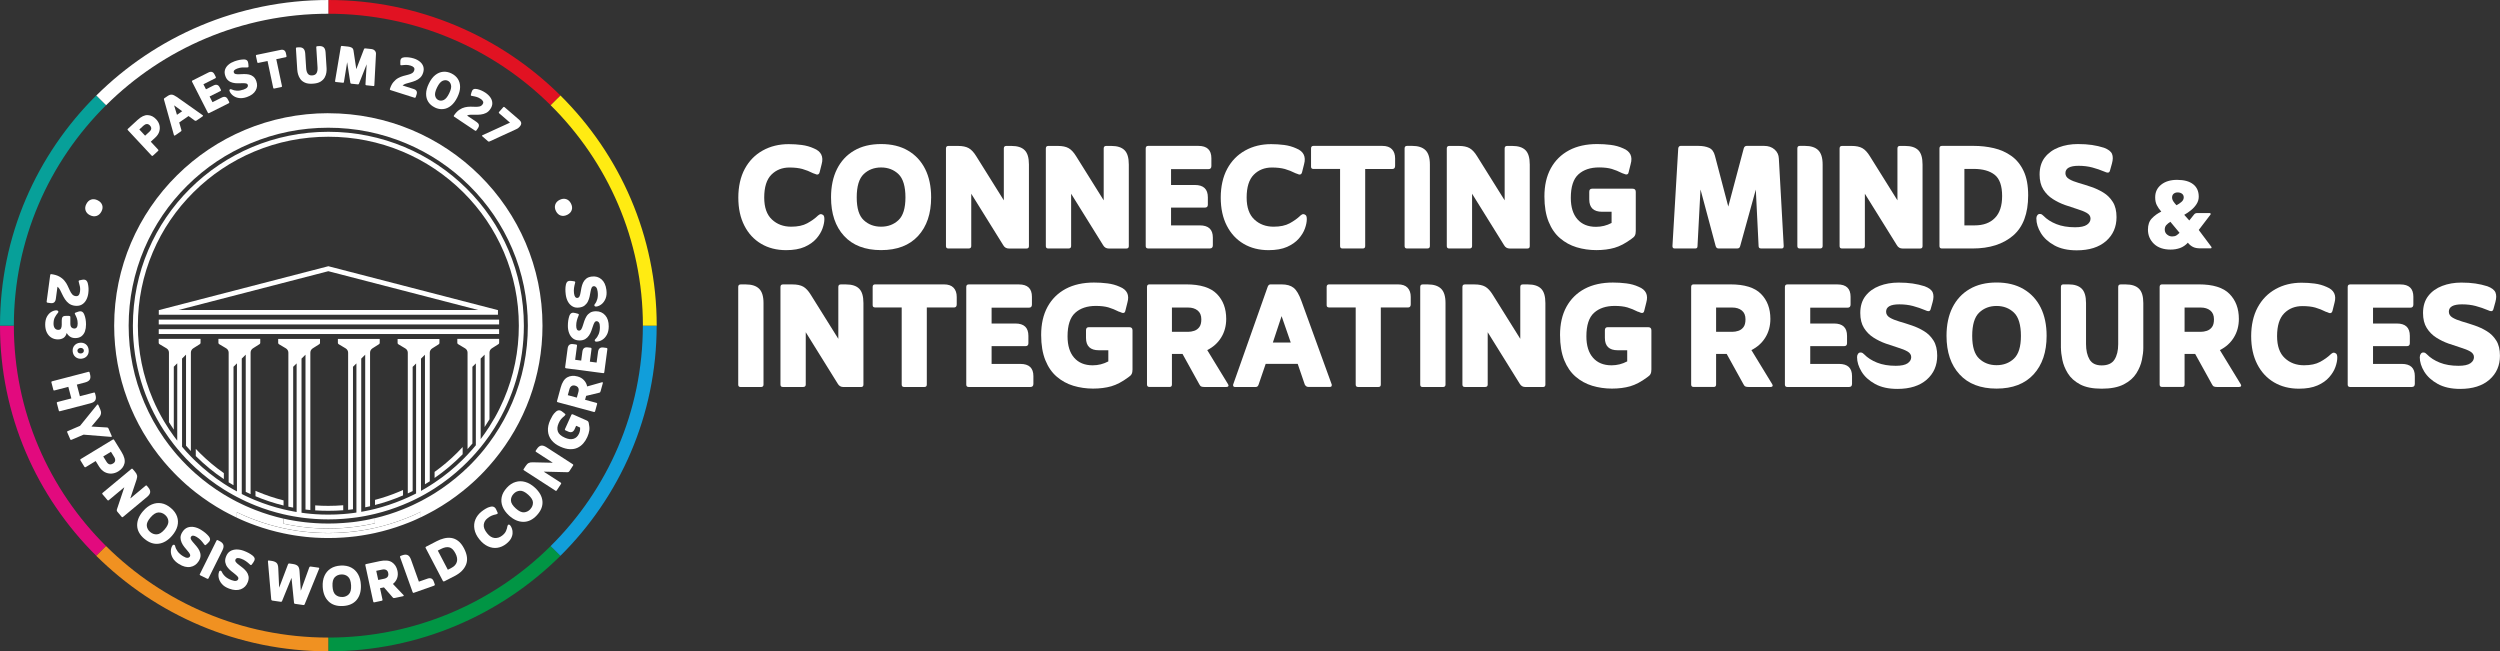 <svg width="380" height="99" viewBox="0 0 380 99" fill="none" xmlns="http://www.w3.org/2000/svg">
<rect x="0" y="0" width="380" height="99" fill="#333333" stroke="none"/>
<g clip-path="url(#clip0_657_124)">
<path d="M124.285 32.8C124.339 32.76 124.413 32.714 124.5 32.647C124.587 32.581 124.674 32.547 124.768 32.547C124.882 32.547 124.996 32.594 125.124 32.687C125.244 32.78 125.305 32.987 125.305 33.306C125.305 33.718 125.211 34.191 125.023 34.723C124.835 35.255 124.52 35.774 124.077 36.28C123.634 36.785 123.044 37.198 122.3 37.531C121.555 37.857 120.616 38.023 119.489 38.023C118.053 38.023 116.792 37.704 115.699 37.058C114.605 36.413 113.753 35.495 113.143 34.297C112.532 33.1 112.224 31.683 112.224 30.032C112.224 28.383 112.552 26.872 113.21 25.661C113.867 24.444 114.779 23.519 115.94 22.874C117.101 22.228 118.415 21.909 119.885 21.909C120.542 21.909 121.206 21.949 121.863 22.035C122.521 22.122 123.138 22.295 123.702 22.554C124.815 23 125.211 23.805 124.889 24.963L124.58 26.194C124.54 26.327 124.493 26.413 124.426 26.46C124.359 26.506 124.292 26.533 124.211 26.533C124.131 26.533 124.037 26.506 123.916 26.446C123.795 26.393 123.688 26.353 123.594 26.333C123.044 26.054 122.507 25.841 121.971 25.688C121.434 25.542 120.777 25.462 120.005 25.462C118.892 25.462 117.973 25.828 117.248 26.553C116.524 27.285 116.161 28.442 116.161 30.026C116.161 31.523 116.55 32.634 117.335 33.366C118.114 34.098 119.093 34.457 120.26 34.457C121.26 34.457 122.071 34.284 122.702 33.938C123.333 33.592 123.869 33.213 124.299 32.8" fill="white"/>
<path d="M133.925 38.017C131.497 38.017 129.618 37.298 128.297 35.861C126.975 34.424 126.318 32.468 126.318 29.999C126.318 28.336 126.62 26.899 127.223 25.695C127.827 24.491 128.693 23.552 129.826 22.894C130.953 22.228 132.322 21.896 133.925 21.896C135.528 21.896 136.897 22.228 138.024 22.894C139.158 23.559 140.023 24.491 140.627 25.695C141.23 26.899 141.532 28.336 141.532 29.999C141.532 32.468 140.875 34.417 139.553 35.861C138.232 37.298 136.36 38.017 133.925 38.017ZM133.925 34.457C134.978 34.457 135.864 34.124 136.568 33.459C137.273 32.794 137.628 31.643 137.628 29.999C137.628 28.356 137.273 27.139 136.568 26.466C135.864 25.794 134.978 25.455 133.925 25.455C132.872 25.455 131.986 25.794 131.282 26.466C130.578 27.139 130.222 28.316 130.222 29.999C130.222 31.683 130.578 32.8 131.282 33.459C131.986 34.124 132.872 34.457 133.925 34.457Z" fill="white"/>
<path d="M147.63 29.441V37.404C147.63 37.644 147.496 37.77 147.234 37.77H144.155C143.907 37.77 143.786 37.651 143.786 37.404V22.574C143.786 22.315 143.907 22.182 144.155 22.182H145.624C146.302 22.182 146.845 22.295 147.248 22.521C147.65 22.747 148.033 23.16 148.395 23.752L152.581 30.452V22.574C152.581 22.315 152.702 22.182 152.95 22.182H153.741C154.647 22.182 155.318 22.395 155.747 22.827C156.183 23.26 156.398 23.985 156.398 25.016V37.411C156.398 37.651 156.277 37.777 156.029 37.777H153.373C152.977 37.777 152.682 37.611 152.494 37.271L147.63 29.447V29.441Z" fill="white"/>
<path d="M162.811 29.441V37.404C162.811 37.644 162.677 37.77 162.415 37.77H159.336C159.088 37.77 158.967 37.651 158.967 37.404V22.574C158.967 22.315 159.088 22.182 159.336 22.182H160.805C161.483 22.182 162.026 22.295 162.429 22.521C162.831 22.747 163.214 23.16 163.576 23.752L167.762 30.452V22.574C167.762 22.315 167.883 22.182 168.131 22.182H168.922C169.828 22.182 170.492 22.395 170.928 22.827C171.364 23.26 171.579 23.985 171.579 25.016V37.411C171.579 37.651 171.458 37.777 171.21 37.777H168.553C168.158 37.777 167.869 37.611 167.675 37.271L162.811 29.447V29.441Z" fill="white"/>
<path d="M177.992 34.258H182.373C183.694 34.258 184.352 34.876 184.352 36.107V37.285C184.352 37.604 184.197 37.764 183.902 37.764H174.517C174.269 37.764 174.148 37.644 174.148 37.398V22.568C174.148 22.308 174.269 22.175 174.517 22.175H182.151C183.473 22.175 184.13 22.801 184.13 24.052V25.229C184.13 25.549 183.983 25.708 183.681 25.708H177.999V28.117H181.615C182.936 28.117 183.594 28.742 183.594 29.993V31.111C183.594 31.41 183.439 31.556 183.144 31.556H177.999V34.251L177.992 34.258Z" fill="white"/>
<path d="M197.614 32.8C197.668 32.76 197.741 32.714 197.829 32.647C197.916 32.581 198.003 32.547 198.097 32.547C198.211 32.547 198.325 32.594 198.452 32.687C198.573 32.78 198.634 32.987 198.634 33.306C198.634 33.718 198.54 34.191 198.352 34.723C198.164 35.255 197.849 35.774 197.406 36.28C196.963 36.785 196.373 37.198 195.628 37.531C194.884 37.857 193.944 38.023 192.817 38.023C191.389 38.023 190.121 37.704 189.027 37.058C187.934 36.413 187.082 35.495 186.471 34.297C185.861 33.1 185.552 31.683 185.552 30.032C185.552 28.383 185.881 26.872 186.538 25.661C187.196 24.444 188.108 23.519 189.269 22.874C190.429 22.228 191.744 21.909 193.213 21.909C193.871 21.909 194.535 21.949 195.192 22.035C195.85 22.122 196.467 22.295 197.03 22.554C198.144 23 198.54 23.805 198.218 24.963L197.909 26.194C197.869 26.327 197.822 26.413 197.755 26.46C197.688 26.506 197.621 26.533 197.54 26.533C197.46 26.533 197.366 26.506 197.245 26.446C197.124 26.393 197.017 26.353 196.923 26.333C196.373 26.054 195.836 25.841 195.3 25.688C194.763 25.542 194.105 25.462 193.334 25.462C192.22 25.462 191.301 25.828 190.577 26.553C189.852 27.285 189.49 28.442 189.49 30.026C189.49 31.523 189.879 32.634 190.664 33.366C191.442 34.098 192.422 34.457 193.589 34.457C194.588 34.457 195.4 34.284 196.037 33.938C196.668 33.592 197.198 33.213 197.634 32.8" fill="white"/>
<path d="M203.692 25.681H199.647C199.398 25.681 199.278 25.568 199.278 25.342V22.568C199.278 22.308 199.398 22.175 199.647 22.175H210.105C210.762 22.175 211.252 22.342 211.574 22.681C211.896 23.02 212.057 23.486 212.057 24.085V25.209C212.057 25.529 211.916 25.688 211.634 25.688H207.509V37.404C207.509 37.651 207.388 37.77 207.14 37.77H204.061C203.812 37.77 203.692 37.651 203.692 37.404V25.688V25.681Z" fill="white"/>
<path d="M213.499 37.398V22.568C213.499 22.308 213.62 22.175 213.868 22.175H214.66C215.545 22.175 216.216 22.388 216.666 22.821C217.115 23.253 217.343 23.978 217.343 25.01V37.404C217.343 37.644 217.209 37.77 216.947 37.77H213.868C213.62 37.77 213.499 37.651 213.499 37.404" fill="white"/>
<path d="M223.756 29.441V37.404C223.756 37.644 223.622 37.77 223.361 37.77H220.281C220.033 37.77 219.912 37.651 219.912 37.404V22.574C219.912 22.315 220.033 22.182 220.281 22.182H221.751C222.428 22.182 222.971 22.295 223.374 22.521C223.776 22.747 224.159 23.16 224.521 23.752L228.707 30.452V22.574C228.707 22.315 228.828 22.182 229.076 22.182H229.868C230.773 22.182 231.437 22.395 231.873 22.827C232.309 23.26 232.524 23.985 232.524 25.016V37.411C232.524 37.651 232.403 37.777 232.155 37.777H229.499C229.103 37.777 228.808 37.611 228.62 37.271L223.756 29.447V29.441Z" fill="white"/>
<path d="M244.961 33.898V32.188H243.519C242.218 32.188 241.567 31.563 241.567 30.312V29.161C241.567 28.842 241.708 28.682 241.99 28.682H248.154C248.476 28.682 248.637 28.842 248.637 29.161V35.102C248.637 35.382 248.597 35.615 248.51 35.788C248.423 35.967 248.248 36.14 247.987 36.307C247.081 36.979 246.222 37.431 245.411 37.664C244.599 37.897 243.673 38.017 242.64 38.017C241.607 38.017 240.588 37.87 239.642 37.584C238.702 37.298 237.864 36.839 237.126 36.207C236.388 35.581 235.811 34.743 235.389 33.699C234.966 32.654 234.751 31.37 234.751 29.86C234.751 28.196 235.073 26.773 235.724 25.582C236.375 24.397 237.3 23.486 238.494 22.847C239.689 22.209 241.117 21.896 242.774 21.896C243.452 21.896 244.136 21.936 244.82 22.022C245.511 22.109 246.135 22.282 246.699 22.541C247.812 22.987 248.195 23.792 247.859 24.95L247.551 26.18C247.51 26.407 247.403 26.52 247.209 26.52C247.115 26.52 247.007 26.493 246.887 26.433C246.766 26.38 246.652 26.34 246.565 26.32C246.015 26.041 245.491 25.828 244.981 25.675C244.472 25.528 243.834 25.449 243.063 25.449C241.741 25.449 240.695 25.801 239.923 26.5C239.152 27.198 238.763 28.389 238.763 30.073C238.763 31.476 239.098 32.561 239.769 33.326C240.44 34.091 241.372 34.477 242.58 34.477C243.425 34.477 244.217 34.284 244.955 33.892" fill="white"/>
<path d="M258.472 28.849L258.022 37.398C258.022 37.637 257.922 37.764 257.714 37.764H254.521C254.313 37.764 254.212 37.644 254.212 37.398L255.091 22.568C255.091 22.475 255.124 22.388 255.192 22.302C255.259 22.215 255.339 22.175 255.433 22.175H258.15C258.787 22.175 259.331 22.275 259.773 22.468C260.216 22.661 260.511 23.06 260.666 23.659L262.698 31.397L265.046 22.568C265.12 22.308 265.274 22.175 265.496 22.175H268.152C268.796 22.175 269.319 22.355 269.735 22.721C270.151 23.087 270.366 23.546 270.386 24.111L271.124 37.398C271.124 37.637 271.03 37.764 270.842 37.764H267.676C267.434 37.764 267.307 37.644 267.307 37.398L266.884 28.815L264.509 37.398C264.456 37.637 264.308 37.764 264.087 37.764H261.202C260.994 37.764 260.853 37.644 260.78 37.398L258.492 28.849H258.472Z" fill="white"/>
<path d="M273.197 37.398V22.568C273.197 22.308 273.317 22.175 273.566 22.175H274.357C275.243 22.175 275.914 22.388 276.363 22.821C276.812 23.253 277.041 23.978 277.041 25.01V37.404C277.041 37.644 276.906 37.77 276.645 37.77H273.566C273.317 37.77 273.197 37.651 273.197 37.404" fill="white"/>
<path d="M283.46 29.441V37.404C283.46 37.644 283.326 37.77 283.065 37.77H279.985C279.737 37.77 279.617 37.651 279.617 37.404V22.574C279.617 22.315 279.737 22.182 279.985 22.182H281.455C282.132 22.182 282.676 22.295 283.078 22.521C283.481 22.747 283.863 23.16 284.225 23.752L288.411 30.452V22.574C288.411 22.315 288.532 22.182 288.78 22.182H289.572C290.477 22.182 291.141 22.395 291.578 22.827C292.014 23.26 292.228 23.985 292.228 25.016V37.411C292.228 37.651 292.107 37.777 291.859 37.777H289.203C288.807 37.777 288.518 37.611 288.324 37.271L283.46 29.447V29.441Z" fill="white"/>
<path d="M294.798 37.398V22.568C294.798 22.308 294.918 22.175 295.166 22.175H300.003C301.056 22.175 302.076 22.288 303.055 22.515C304.035 22.741 304.92 23.133 305.712 23.692C306.504 24.251 307.127 25.016 307.59 25.994C308.053 26.966 308.281 28.203 308.281 29.693C308.281 32.461 307.516 34.497 305.994 35.808C304.464 37.118 302.411 37.77 299.829 37.77H295.166C294.925 37.77 294.798 37.651 294.798 37.404M298.588 34.258H300.144C301.466 34.258 302.492 33.885 303.223 33.133C303.961 32.388 304.323 31.277 304.323 29.8C304.323 28.25 303.948 27.172 303.196 26.573C302.445 25.974 301.378 25.675 300.003 25.675H298.588V34.258Z" fill="white"/>
<path d="M309.522 33.219C309.522 33.013 309.576 32.847 309.677 32.714C309.777 32.581 309.898 32.521 310.032 32.521C310.18 32.521 310.294 32.548 310.374 32.607C310.448 32.661 310.529 32.727 310.602 32.8C311.112 33.326 311.763 33.745 312.568 34.065C313.366 34.384 314.319 34.544 315.412 34.544C316.244 34.544 316.841 34.417 317.21 34.164C317.579 33.911 317.76 33.599 317.76 33.226C317.76 32.874 317.572 32.587 317.197 32.368C316.821 32.155 316.338 31.955 315.754 31.782C315.171 31.603 314.547 31.397 313.889 31.164C313.232 30.931 312.608 30.625 312.024 30.252C311.441 29.88 310.958 29.394 310.582 28.795C310.207 28.196 310.019 27.438 310.019 26.526C310.019 25.482 310.28 24.617 310.81 23.932C311.34 23.253 312.045 22.741 312.93 22.401C313.816 22.062 314.788 21.896 315.842 21.896C316.633 21.896 317.344 21.942 317.975 22.035C318.605 22.129 319.216 22.268 319.799 22.455C320.457 22.701 320.866 23.014 321.027 23.393C321.188 23.779 321.181 24.264 321.014 24.863L320.732 25.874C320.678 26.121 320.564 26.24 320.39 26.24C320.256 26.24 320.095 26.194 319.907 26.101C319.283 25.841 318.659 25.622 318.028 25.455C317.398 25.289 316.707 25.202 315.949 25.202C314.614 25.202 313.943 25.575 313.943 26.32C313.943 26.693 314.131 26.992 314.507 27.218C314.882 27.445 315.365 27.637 315.949 27.804C316.533 27.97 317.156 28.17 317.827 28.396C318.498 28.622 319.122 28.908 319.706 29.267C320.289 29.62 320.772 30.099 321.148 30.698C321.524 31.297 321.711 32.062 321.711 33C321.711 34.497 321.181 35.708 320.115 36.646C319.048 37.577 317.566 38.05 315.66 38.05C314.305 38.05 313.165 37.797 312.253 37.291C311.34 36.786 310.656 36.16 310.207 35.415C309.757 34.67 309.529 33.938 309.529 33.226" fill="white"/>
<path d="M332.015 32.667L332.773 33.512L333.478 32.627C333.598 32.468 333.759 32.388 333.941 32.388H335.886C335.946 32.388 335.993 32.414 336.013 32.468C336.04 32.521 336.034 32.574 335.993 32.621L334.209 34.956L336.121 37.511C336.154 37.557 336.168 37.611 336.148 37.671C336.127 37.73 336.081 37.75 336.007 37.75H334.45C333.981 37.75 333.612 37.677 333.337 37.538C333.062 37.398 332.827 37.212 332.632 36.979L332.559 36.886C332.21 37.265 331.814 37.538 331.371 37.697C330.929 37.857 330.452 37.937 329.942 37.937C328.856 37.937 328.004 37.644 327.4 37.065C326.796 36.48 326.488 35.761 326.488 34.903C326.488 34.178 326.682 33.605 327.085 33.193C327.48 32.774 327.957 32.434 328.514 32.162C328.232 31.842 328.004 31.516 327.836 31.184C327.668 30.851 327.588 30.452 327.588 29.986C327.588 29.188 327.896 28.549 328.507 28.063C329.117 27.578 329.922 27.338 330.908 27.338C331.975 27.338 332.787 27.558 333.357 28.003C333.927 28.443 334.209 29.075 334.209 29.9C334.209 30.305 334.095 30.678 333.873 31.024C333.652 31.37 333.37 31.676 333.028 31.956C332.686 32.228 332.344 32.468 331.995 32.661M331.291 35.389L329.895 33.712C329.661 33.858 329.459 34.025 329.292 34.198C329.124 34.377 329.043 34.603 329.043 34.889C329.043 35.209 329.158 35.462 329.399 35.655C329.634 35.848 329.889 35.941 330.157 35.941C330.425 35.941 330.647 35.888 330.808 35.788C330.969 35.681 331.13 35.548 331.291 35.389ZM330.828 31.197C331.09 31.064 331.338 30.898 331.573 30.698C331.807 30.505 331.928 30.266 331.928 29.999C331.928 29.767 331.841 29.58 331.666 29.447C331.492 29.314 331.271 29.248 330.996 29.248C330.761 29.248 330.56 29.314 330.399 29.447C330.238 29.58 330.157 29.773 330.157 30.019C330.157 30.226 330.231 30.439 330.372 30.645C330.513 30.851 330.667 31.037 330.828 31.197Z" fill="white"/>
<path d="M112.21 58.455V43.625C112.21 43.366 112.331 43.233 112.579 43.233H113.371C114.256 43.233 114.927 43.446 115.377 43.878C115.826 44.31 116.054 45.036 116.054 46.067V58.462C116.054 58.701 115.92 58.828 115.658 58.828H112.579C112.331 58.828 112.21 58.708 112.21 58.462" fill="white"/>
<path d="M122.474 50.491V58.455C122.474 58.695 122.34 58.821 122.078 58.821H118.999C118.751 58.821 118.63 58.701 118.63 58.455V43.625C118.63 43.366 118.751 43.233 118.999 43.233H120.468C121.146 43.233 121.689 43.346 122.092 43.572C122.494 43.798 122.876 44.211 123.239 44.803L127.425 51.503V43.625C127.425 43.366 127.545 43.233 127.794 43.233H128.585C129.491 43.233 130.162 43.446 130.591 43.878C131.027 44.31 131.242 45.036 131.242 46.067V58.462C131.242 58.701 131.121 58.828 130.873 58.828H128.216C127.82 58.828 127.525 58.661 127.337 58.322L122.474 50.498V50.491Z" fill="white"/>
<path d="M137.058 46.732H133.013C132.771 46.732 132.644 46.619 132.644 46.393V43.619C132.644 43.359 132.765 43.226 133.013 43.226H143.471C144.128 43.226 144.618 43.392 144.94 43.732C145.262 44.071 145.423 44.537 145.423 45.136V46.26C145.423 46.579 145.282 46.739 145.001 46.739H140.875V58.455C140.875 58.702 140.754 58.821 140.506 58.821H137.427C137.179 58.821 137.058 58.702 137.058 58.455V46.739V46.732Z" fill="white"/>
<path d="M150.716 55.315H155.097C156.418 55.315 157.076 55.934 157.076 57.164V58.342C157.076 58.661 156.928 58.821 156.626 58.821H147.241C146.993 58.821 146.872 58.701 146.872 58.455V43.625C146.872 43.366 146.993 43.233 147.241 43.233H154.875C156.197 43.233 156.854 43.858 156.854 45.109V46.286C156.854 46.606 156.707 46.766 156.405 46.766H150.723V49.174H154.339C155.66 49.174 156.317 49.799 156.317 51.05V52.168C156.317 52.467 156.163 52.614 155.868 52.614H150.723V55.308L150.716 55.315Z" fill="white"/>
<path d="M168.466 54.949V53.239H167.024C165.723 53.239 165.072 52.614 165.072 51.363V50.212C165.072 49.892 165.213 49.733 165.494 49.733H171.659C171.981 49.733 172.142 49.892 172.142 50.212V56.153C172.142 56.433 172.102 56.666 172.015 56.839C171.928 57.018 171.753 57.191 171.492 57.357C170.586 58.029 169.727 58.482 168.916 58.715C168.104 58.947 167.178 59.067 166.145 59.067C165.112 59.067 164.092 58.921 163.147 58.635C162.207 58.349 161.369 57.89 160.631 57.258C159.893 56.632 159.316 55.794 158.893 54.749C158.471 53.705 158.256 52.421 158.256 50.91C158.256 49.247 158.578 47.823 159.229 46.632C159.88 45.448 160.805 44.537 161.999 43.898C163.194 43.266 164.622 42.947 166.279 42.947C166.957 42.947 167.641 42.986 168.325 43.073C169.016 43.159 169.64 43.332 170.204 43.592C171.317 44.038 171.7 44.843 171.364 46L171.056 47.231C171.015 47.457 170.908 47.571 170.714 47.571C170.62 47.571 170.512 47.544 170.392 47.484C170.271 47.424 170.157 47.391 170.07 47.371C169.519 47.092 168.996 46.879 168.486 46.726C167.977 46.579 167.339 46.499 166.568 46.499C165.246 46.499 164.2 46.852 163.428 47.551C162.657 48.249 162.268 49.44 162.268 51.123C162.268 52.527 162.603 53.612 163.274 54.377C163.945 55.142 164.884 55.528 166.085 55.528C166.93 55.528 167.722 55.328 168.46 54.936" fill="white"/>
<path d="M178.133 53.798V58.449C178.133 58.688 178.019 58.815 177.791 58.815H174.712C174.47 58.815 174.343 58.695 174.343 58.449V43.619C174.343 43.359 174.464 43.226 174.712 43.226H180.306C182.453 43.226 184.003 43.705 184.955 44.67C185.908 45.635 186.384 46.899 186.384 48.469C186.384 49.533 186.129 50.478 185.619 51.303C185.11 52.128 184.405 52.76 183.5 53.213L186.666 58.402C186.74 58.515 186.753 58.615 186.706 58.695C186.659 58.781 186.559 58.821 186.411 58.821H183.077C182.869 58.821 182.708 58.801 182.594 58.748C182.48 58.702 182.379 58.588 182.285 58.395L179.743 53.798H178.133ZM178.133 50.438H180.595C180.897 50.438 181.205 50.385 181.514 50.285C181.823 50.185 182.084 49.999 182.292 49.726C182.5 49.453 182.601 49.061 182.601 48.535C182.601 47.937 182.413 47.491 182.037 47.191C181.662 46.892 181.179 46.746 180.595 46.746H178.133V50.445V50.438Z" fill="white"/>
<path d="M192.381 55.315L191.308 58.455C191.234 58.695 191.093 58.821 190.885 58.821H187.692C187.578 58.821 187.504 58.781 187.464 58.695C187.424 58.608 187.417 58.535 187.437 58.455L192.697 43.565C192.791 43.339 192.932 43.226 193.119 43.226H194.79C195.581 43.226 196.192 43.399 196.628 43.745C197.064 44.091 197.46 44.756 197.815 45.748L202.424 58.449C202.444 58.522 202.431 58.602 202.397 58.688C202.357 58.775 202.276 58.815 202.142 58.815H198.889C198.64 58.815 198.452 58.695 198.325 58.449L197.252 55.308H192.388L192.381 55.315ZM193.482 52.062H196.192L194.803 48.05L193.475 52.062H193.482Z" fill="white"/>
<path d="M206.066 46.732H202.021C201.78 46.732 201.652 46.619 201.652 46.393V43.619C201.652 43.359 201.773 43.226 202.021 43.226H212.48C213.137 43.226 213.627 43.392 213.949 43.732C214.271 44.071 214.432 44.537 214.432 45.136V46.26C214.432 46.579 214.291 46.739 214.009 46.739H209.883V58.455C209.883 58.702 209.763 58.821 209.515 58.821H206.435C206.187 58.821 206.066 58.702 206.066 58.455V46.739V46.732Z" fill="white"/>
<path d="M215.874 58.455V43.625C215.874 43.366 215.995 43.233 216.243 43.233H217.035C217.92 43.233 218.591 43.446 219.04 43.878C219.49 44.31 219.718 45.036 219.718 46.067V58.462C219.718 58.701 219.584 58.828 219.322 58.828H216.243C215.995 58.828 215.874 58.708 215.874 58.462" fill="white"/>
<path d="M226.131 50.491V58.455C226.131 58.695 225.997 58.821 225.735 58.821H222.656C222.408 58.821 222.287 58.701 222.287 58.455V43.625C222.287 43.366 222.408 43.233 222.656 43.233H224.125C224.803 43.233 225.346 43.346 225.749 43.572C226.151 43.798 226.534 44.211 226.896 44.803L231.082 51.503V43.625C231.082 43.366 231.203 43.233 231.451 43.233H232.242C233.148 43.233 233.812 43.446 234.248 43.878C234.684 44.31 234.899 45.036 234.899 46.067V58.462C234.899 58.701 234.778 58.828 234.53 58.828H231.873C231.478 58.828 231.189 58.661 230.995 58.322L226.131 50.498V50.491Z" fill="white"/>
<path d="M247.336 54.949V53.239H245.894C244.592 53.239 243.942 52.614 243.942 51.363V50.212C243.942 49.892 244.083 49.733 244.364 49.733H250.529C250.851 49.733 251.012 49.892 251.012 50.212V56.153C251.012 56.433 250.972 56.666 250.885 56.839C250.798 57.018 250.623 57.191 250.362 57.357C249.456 58.029 248.597 58.482 247.786 58.715C246.974 58.947 246.055 59.067 245.015 59.067C243.975 59.067 242.962 58.921 242.016 58.635C241.077 58.349 240.239 57.89 239.501 57.258C238.77 56.632 238.186 55.794 237.763 54.749C237.341 53.705 237.126 52.421 237.126 50.91C237.126 49.247 237.448 47.823 238.099 46.632C238.749 45.448 239.675 44.537 240.869 43.898C242.063 43.266 243.492 42.947 245.149 42.947C245.827 42.947 246.511 42.986 247.195 43.073C247.886 43.159 248.51 43.332 249.074 43.592C250.187 44.038 250.569 44.843 250.234 46L249.925 47.231C249.885 47.457 249.778 47.571 249.583 47.571C249.489 47.571 249.382 47.544 249.261 47.484C249.141 47.424 249.033 47.391 248.939 47.371C248.389 47.092 247.866 46.879 247.356 46.726C246.846 46.579 246.209 46.499 245.431 46.499C244.109 46.499 243.063 46.852 242.291 47.551C241.52 48.249 241.131 49.44 241.131 51.123C241.131 52.527 241.466 53.612 242.137 54.377C242.808 55.142 243.747 55.528 244.948 55.528C245.793 55.528 246.585 55.328 247.323 54.936" fill="white"/>
<path d="M260.847 53.798V58.449C260.847 58.688 260.733 58.815 260.504 58.815H257.425C257.184 58.815 257.056 58.695 257.056 58.449V43.619C257.056 43.359 257.177 43.226 257.425 43.226H263.02C265.167 43.226 266.716 43.705 267.669 44.67C268.622 45.635 269.098 46.899 269.098 48.469C269.098 49.533 268.843 50.478 268.333 51.303C267.823 52.128 267.119 52.76 266.213 53.213L269.38 58.402C269.453 58.515 269.467 58.615 269.42 58.695C269.373 58.781 269.272 58.821 269.125 58.821H265.791C265.583 58.821 265.422 58.801 265.308 58.748C265.194 58.702 265.093 58.588 264.999 58.395L262.457 53.798H260.847ZM260.847 50.438H263.309C263.61 50.438 263.919 50.385 264.228 50.285C264.536 50.185 264.798 49.999 265.006 49.726C265.214 49.453 265.314 49.061 265.314 48.535C265.314 47.937 265.127 47.491 264.751 47.191C264.375 46.892 263.892 46.746 263.309 46.746H260.847V50.445V50.438Z" fill="white"/>
<path d="M275.149 55.315H279.529C280.851 55.315 281.508 55.934 281.508 57.164V58.342C281.508 58.661 281.361 58.821 281.059 58.821H271.674C271.426 58.821 271.305 58.701 271.305 58.455V43.625C271.305 43.366 271.426 43.233 271.674 43.233H279.308C280.629 43.233 281.287 43.858 281.287 45.109V46.286C281.287 46.606 281.139 46.766 280.837 46.766H275.156V49.174H278.771C280.093 49.174 280.75 49.799 280.75 51.05V52.168C280.75 52.467 280.596 52.614 280.301 52.614H275.156V55.308L275.149 55.315Z" fill="white"/>
<path d="M282.273 54.277C282.273 54.071 282.327 53.904 282.427 53.771C282.528 53.638 282.649 53.578 282.783 53.578C282.93 53.578 283.044 53.605 283.125 53.665C283.199 53.718 283.273 53.785 283.353 53.858C283.863 54.383 284.52 54.803 285.319 55.122C286.117 55.441 287.063 55.601 288.156 55.601C288.988 55.601 289.585 55.474 289.954 55.222C290.323 54.969 290.504 54.656 290.504 54.284C290.504 53.931 290.316 53.645 289.941 53.425C289.565 53.212 289.082 53.013 288.498 52.84C287.915 52.66 287.291 52.454 286.633 52.221C285.976 51.988 285.352 51.682 284.769 51.31C284.185 50.937 283.702 50.451 283.326 49.852C282.951 49.254 282.763 48.495 282.763 47.584C282.763 46.539 283.024 45.674 283.554 44.989C284.084 44.304 284.789 43.798 285.674 43.459C286.56 43.12 287.532 42.953 288.586 42.953C289.377 42.953 290.088 43 290.719 43.093C291.349 43.186 291.96 43.326 292.544 43.512C293.201 43.758 293.61 44.071 293.771 44.45C293.932 44.836 293.925 45.322 293.758 45.92L293.476 46.932C293.422 47.178 293.308 47.298 293.134 47.298C293 47.298 292.839 47.251 292.651 47.158C292.027 46.898 291.403 46.679 290.773 46.513C290.142 46.346 289.451 46.26 288.693 46.26C287.358 46.26 286.687 46.632 286.687 47.377C286.687 47.75 286.875 48.05 287.251 48.276C287.626 48.502 288.109 48.695 288.693 48.868C289.277 49.034 289.9 49.234 290.571 49.46C291.242 49.686 291.866 49.972 292.45 50.332C293.033 50.684 293.516 51.163 293.892 51.762C294.268 52.361 294.455 53.126 294.455 54.064C294.455 55.561 293.925 56.772 292.859 57.71C291.792 58.641 290.31 59.114 288.404 59.114C287.049 59.114 285.909 58.861 284.997 58.355C284.084 57.85 283.4 57.224 282.951 56.479C282.501 55.734 282.273 55.002 282.273 54.29" fill="white"/>
<path d="M303.478 59.067C301.05 59.067 299.171 58.349 297.85 56.905C296.528 55.468 295.871 53.512 295.871 51.044C295.871 49.38 296.173 47.943 296.776 46.739C297.38 45.535 298.246 44.597 299.379 43.938C300.506 43.273 301.875 42.94 303.478 42.94C305.081 42.94 306.443 43.273 307.577 43.938C308.711 44.603 309.576 45.535 310.18 46.739C310.783 47.943 311.085 49.38 311.085 51.044C311.085 53.512 310.428 55.461 309.106 56.905C307.785 58.342 305.913 59.067 303.478 59.067ZM303.478 55.508C304.531 55.508 305.417 55.175 306.121 54.51C306.825 53.845 307.181 52.694 307.181 51.05C307.181 49.407 306.825 48.189 306.121 47.517C305.417 46.845 304.531 46.506 303.478 46.506C302.425 46.506 301.539 46.845 300.835 47.517C300.131 48.189 299.775 49.367 299.775 51.05C299.775 52.733 300.131 53.851 300.835 54.51C301.539 55.175 302.425 55.508 303.478 55.508Z" fill="white"/>
<path d="M313.259 52.9V43.619C313.259 43.359 313.38 43.226 313.628 43.226H314.419C315.305 43.226 315.969 43.439 316.412 43.871C316.854 44.304 317.076 45.029 317.076 46.06V52.288C317.076 53.259 317.257 54.044 317.613 54.643C317.968 55.242 318.585 55.541 319.451 55.541C320.376 55.541 321.027 55.248 321.403 54.656C321.778 54.064 321.966 53.286 321.966 52.314V43.625C321.966 43.366 322.087 43.233 322.335 43.233H323.127C324.012 43.233 324.676 43.446 325.119 43.878C325.562 44.31 325.783 45.036 325.783 46.067V52.907C325.783 53.412 325.716 54.011 325.569 54.703C325.428 55.395 325.146 56.08 324.723 56.752C324.301 57.424 323.663 57.983 322.818 58.422C321.973 58.861 320.846 59.081 319.457 59.081C318.069 59.081 316.982 58.861 316.164 58.422C315.345 57.983 314.728 57.424 314.312 56.752C313.896 56.08 313.621 55.395 313.48 54.703C313.339 54.011 313.266 53.412 313.266 52.907" fill="white"/>
<path d="M332.056 53.798V58.449C332.056 58.688 331.942 58.815 331.713 58.815H328.634C328.393 58.815 328.265 58.695 328.265 58.449V43.619C328.265 43.359 328.386 43.226 328.634 43.226H334.229C336.376 43.226 337.925 43.705 338.878 44.67C339.83 45.635 340.307 46.899 340.307 48.469C340.307 49.533 340.052 50.478 339.542 51.303C339.032 52.128 338.328 52.76 337.422 53.213L340.589 58.402C340.662 58.515 340.676 58.615 340.629 58.695C340.582 58.781 340.481 58.821 340.334 58.821H337C336.792 58.821 336.631 58.801 336.517 58.748C336.403 58.702 336.302 58.588 336.208 58.395L333.666 53.798H332.056ZM332.056 50.438H334.518C334.819 50.438 335.128 50.385 335.437 50.285C335.745 50.185 336.007 49.999 336.215 49.726C336.423 49.453 336.523 49.061 336.523 48.535C336.523 47.937 336.335 47.491 335.96 47.191C335.584 46.892 335.101 46.746 334.518 46.746H332.056V50.445V50.438Z" fill="white"/>
<path d="M354.247 53.858C354.3 53.818 354.374 53.771 354.461 53.705C354.549 53.638 354.636 53.605 354.73 53.605C354.844 53.605 354.958 53.652 355.085 53.745C355.206 53.838 355.266 54.044 355.266 54.364C355.266 54.776 355.172 55.248 354.985 55.781C354.797 56.313 354.481 56.832 354.039 57.337C353.596 57.843 353.006 58.262 352.254 58.588C351.51 58.914 350.571 59.081 349.444 59.081C348.008 59.081 346.747 58.761 345.653 58.116C344.56 57.471 343.708 56.552 343.097 55.355C342.487 54.157 342.178 52.74 342.178 51.097C342.178 49.453 342.507 47.937 343.165 46.726C343.822 45.508 344.734 44.583 345.895 43.938C347.055 43.292 348.37 42.973 349.839 42.973C350.497 42.973 351.161 43.013 351.818 43.1C352.476 43.186 353.093 43.359 353.656 43.618C354.77 44.064 355.166 44.869 354.844 46.027L354.535 47.258C354.495 47.391 354.448 47.477 354.381 47.524C354.314 47.571 354.247 47.597 354.166 47.597C354.086 47.597 353.992 47.571 353.871 47.511C353.75 47.451 353.643 47.417 353.549 47.398C352.999 47.118 352.462 46.905 351.926 46.752C351.389 46.599 350.732 46.526 349.96 46.526C348.846 46.526 347.927 46.892 347.203 47.617C346.478 48.349 346.116 49.507 346.116 51.097C346.116 52.594 346.505 53.705 347.29 54.43C348.068 55.162 349.048 55.521 350.215 55.521C351.215 55.521 352.026 55.348 352.664 55.002C353.294 54.656 353.824 54.277 354.26 53.864" fill="white"/>
<path d="M360.693 55.315H365.074C366.395 55.315 367.053 55.934 367.053 57.164V58.342C367.053 58.661 366.899 58.821 366.603 58.821H357.218C356.97 58.821 356.85 58.701 356.85 58.455V43.625C356.85 43.366 356.97 43.233 357.218 43.233H364.853C366.174 43.233 366.831 43.858 366.831 45.109V46.286C366.831 46.606 366.684 46.766 366.382 46.766H360.7V49.174H364.316C365.637 49.174 366.295 49.799 366.295 51.05V52.168C366.295 52.467 366.141 52.614 365.845 52.614H360.7V55.308L360.693 55.315Z" fill="white"/>
<path d="M367.811 54.277C367.811 54.071 367.865 53.904 367.965 53.771C368.066 53.638 368.187 53.578 368.321 53.578C368.468 53.578 368.582 53.605 368.663 53.665C368.737 53.718 368.81 53.785 368.891 53.858C369.401 54.383 370.051 54.803 370.856 55.122C371.655 55.441 372.601 55.601 373.694 55.601C374.526 55.601 375.123 55.474 375.492 55.222C375.861 54.969 376.042 54.656 376.042 54.284C376.042 53.931 375.854 53.645 375.479 53.425C375.103 53.212 374.62 53.013 374.036 52.84C373.453 52.66 372.829 52.454 372.171 52.221C371.514 51.988 370.89 51.682 370.306 51.31C369.723 50.937 369.24 50.451 368.864 49.852C368.488 49.254 368.301 48.495 368.301 47.584C368.301 46.539 368.562 45.674 369.092 44.989C369.622 44.304 370.327 43.798 371.212 43.459C372.098 43.12 373.07 42.953 374.123 42.953C374.915 42.953 375.626 43 376.257 43.093C376.887 43.186 377.498 43.326 378.081 43.512C378.739 43.758 379.148 44.071 379.309 44.45C379.47 44.836 379.463 45.322 379.296 45.92L379.014 46.932C378.96 47.178 378.846 47.298 378.672 47.298C378.538 47.298 378.377 47.251 378.189 47.158C377.565 46.898 376.941 46.679 376.31 46.513C375.68 46.346 374.989 46.26 374.231 46.26C372.889 46.26 372.225 46.632 372.225 47.377C372.225 47.75 372.413 48.05 372.788 48.276C373.164 48.502 373.647 48.695 374.231 48.868C374.814 49.034 375.438 49.234 376.109 49.46C376.78 49.686 377.404 49.972 377.987 50.332C378.571 50.684 379.054 51.163 379.43 51.762C379.805 52.361 379.993 53.126 379.993 54.064C379.993 55.561 379.463 56.772 378.397 57.71C377.33 58.641 375.847 59.114 373.942 59.114C372.587 59.114 371.454 58.861 370.534 58.355C369.622 57.85 368.938 57.224 368.482 56.479C368.032 55.734 367.804 55.002 367.804 54.29" fill="white"/>
<path d="M8.734 43.585L8.486 45.422C8.419 45.914 8.157 46.134 7.701 46.074L7.252 46.014C7.131 46.001 7.077 45.934 7.091 45.821L7.634 41.789C7.647 41.696 7.701 41.656 7.788 41.669C8.285 41.736 8.701 41.855 9.016 42.035C9.338 42.215 9.6 42.428 9.794 42.667C9.995 42.907 10.156 43.16 10.277 43.426C10.398 43.692 10.519 43.931 10.619 44.164C10.72 44.397 10.841 44.583 10.975 44.736C11.109 44.889 11.283 44.983 11.505 45.009C11.706 45.036 11.854 44.989 11.961 44.863C12.062 44.743 12.135 44.557 12.162 44.317C12.196 44.064 12.196 43.831 12.162 43.619C12.122 43.406 12.062 43.166 11.981 42.887C11.981 42.86 11.968 42.834 11.961 42.807C11.947 42.78 11.947 42.754 11.954 42.721C11.961 42.654 12.008 42.621 12.088 42.607L12.511 42.521C12.739 42.481 12.927 42.501 13.061 42.594C13.195 42.687 13.296 42.853 13.356 43.106C13.41 43.319 13.437 43.552 13.457 43.798C13.47 44.044 13.457 44.304 13.423 44.57C13.37 44.976 13.256 45.328 13.081 45.635C12.907 45.941 12.679 46.167 12.397 46.32C12.108 46.473 11.766 46.519 11.371 46.473C11.015 46.426 10.72 46.313 10.478 46.134C10.244 45.954 10.042 45.741 9.881 45.495C9.72 45.249 9.579 44.996 9.459 44.736C9.338 44.477 9.224 44.244 9.117 44.038C9.009 43.831 8.875 43.672 8.734 43.579" fill="white"/>
<path d="M10.15 50.578C10.056 50.95 9.888 51.21 9.653 51.363C9.412 51.516 9.123 51.589 8.795 51.589C8.432 51.589 8.11 51.503 7.815 51.323C7.52 51.143 7.292 50.884 7.124 50.551C6.957 50.219 6.876 49.826 6.869 49.36C6.869 48.861 6.957 48.449 7.138 48.123C7.319 47.797 7.547 47.557 7.808 47.404C8.07 47.251 8.325 47.171 8.56 47.171C8.647 47.171 8.721 47.191 8.781 47.231C8.842 47.271 8.875 47.324 8.875 47.398C8.875 47.458 8.842 47.517 8.781 47.577C8.62 47.764 8.479 47.983 8.338 48.236C8.204 48.489 8.137 48.815 8.137 49.207C8.137 49.5 8.204 49.726 8.332 49.893C8.459 50.059 8.64 50.139 8.868 50.139C9.063 50.139 9.197 50.066 9.271 49.926C9.345 49.779 9.385 49.606 9.385 49.387V48.715C9.385 48.475 9.425 48.296 9.512 48.183C9.6 48.07 9.761 48.016 9.989 48.016H10.485C10.539 48.016 10.592 48.03 10.633 48.056C10.673 48.083 10.693 48.123 10.693 48.176V49.201C10.693 49.473 10.76 49.666 10.874 49.773C10.995 49.886 11.129 49.939 11.29 49.939C11.639 49.939 11.807 49.68 11.807 49.167C11.807 48.875 11.766 48.622 11.693 48.416C11.619 48.203 11.525 47.996 11.418 47.79C11.411 47.764 11.397 47.737 11.384 47.71C11.371 47.684 11.364 47.657 11.364 47.63C11.364 47.597 11.397 47.557 11.471 47.524L11.901 47.371C12.122 47.298 12.31 47.298 12.457 47.371C12.605 47.444 12.726 47.597 12.82 47.843C12.987 48.256 13.075 48.748 13.075 49.32C13.075 49.706 13.021 50.052 12.914 50.365C12.8 50.678 12.625 50.924 12.384 51.11C12.142 51.296 11.827 51.389 11.438 51.389C11.129 51.389 10.861 51.316 10.646 51.17C10.425 51.024 10.257 50.831 10.13 50.591" fill="white"/>
<path d="M12.135 52.095C12.491 52.062 12.793 52.141 13.048 52.334C13.296 52.534 13.437 52.813 13.477 53.173C13.517 53.538 13.43 53.851 13.229 54.097C13.028 54.343 12.746 54.483 12.39 54.523C12.048 54.556 11.746 54.477 11.491 54.277C11.236 54.077 11.089 53.791 11.049 53.425C11.015 53.066 11.096 52.76 11.31 52.52C11.518 52.274 11.8 52.135 12.142 52.101M11.773 53.346C11.787 53.479 11.847 53.578 11.954 53.645C12.062 53.712 12.182 53.738 12.31 53.725C12.444 53.712 12.558 53.665 12.639 53.578C12.726 53.492 12.759 53.386 12.746 53.252C12.732 53.126 12.672 53.026 12.571 52.966C12.471 52.9 12.35 52.873 12.216 52.886C12.088 52.9 11.974 52.946 11.887 53.033C11.793 53.119 11.753 53.226 11.766 53.352" fill="white"/>
<path d="M10.384 58.801L8.278 59.347C8.184 59.367 8.13 59.347 8.11 59.26L7.815 58.129C7.788 58.036 7.822 57.983 7.916 57.956L13.437 56.519C13.537 56.492 13.598 56.526 13.618 56.619L13.692 56.912C13.779 57.238 13.759 57.497 13.645 57.697C13.524 57.896 13.276 58.043 12.9 58.142L11.679 58.462L12.142 60.225L14.262 59.673C14.356 59.646 14.423 59.679 14.443 59.773L14.524 60.072C14.611 60.398 14.591 60.657 14.477 60.857C14.356 61.057 14.114 61.21 13.739 61.303L9.11 62.507C9.023 62.534 8.962 62.494 8.935 62.407L8.64 61.276C8.613 61.183 8.647 61.13 8.741 61.103L10.847 60.558L10.384 58.794V58.801Z" fill="white"/>
<path d="M12.169 64.723L14.765 61.522C14.765 61.522 14.825 61.483 14.859 61.476C14.893 61.476 14.919 61.496 14.939 61.542L15.241 62.228C15.342 62.454 15.376 62.667 15.349 62.86C15.322 63.053 15.228 63.252 15.053 63.459L13.9 64.836L16.261 64.975C16.375 64.975 16.449 65.029 16.482 65.115L16.985 66.273C17.006 66.319 16.999 66.353 16.979 66.373C16.952 66.393 16.918 66.406 16.885 66.406L12.706 66.067L10.861 66.852C10.774 66.885 10.713 66.865 10.68 66.778L10.217 65.707C10.183 65.621 10.203 65.561 10.291 65.528L12.176 64.723H12.169Z" fill="white"/>
<path d="M14.544 70.078L13.028 71.003C12.947 71.05 12.887 71.037 12.84 70.97L12.223 69.972C12.176 69.892 12.189 69.832 12.27 69.779L17.14 66.818C17.227 66.765 17.294 66.778 17.341 66.858L18.461 68.675C18.891 69.367 19.045 69.959 18.918 70.451C18.797 70.943 18.482 71.343 17.972 71.655C17.636 71.862 17.281 71.968 16.925 71.988C16.563 72.001 16.221 71.921 15.899 71.748C15.577 71.569 15.302 71.296 15.067 70.93L14.544 70.078ZM15.691 69.38L16.18 70.171C16.241 70.271 16.315 70.358 16.402 70.444C16.489 70.524 16.603 70.577 16.731 70.591C16.858 70.604 17.006 70.557 17.18 70.458C17.375 70.338 17.482 70.192 17.502 70.012C17.522 69.832 17.475 69.646 17.355 69.46L16.865 68.668L15.684 69.386L15.691 69.38Z" fill="white"/>
<path d="M18.877 74.077L16.529 76.033C16.456 76.093 16.389 76.086 16.328 76.006L15.57 75.115C15.51 75.042 15.516 74.982 15.59 74.922L19.964 71.283C20.038 71.216 20.112 71.223 20.172 71.296L20.534 71.722C20.702 71.921 20.802 72.101 20.836 72.274C20.87 72.447 20.836 72.66 20.756 72.906L19.803 75.767L22.124 73.831C22.205 73.764 22.272 73.771 22.332 73.844L22.527 74.077C22.748 74.336 22.849 74.589 22.828 74.815C22.808 75.048 22.647 75.288 22.346 75.541L18.689 78.581C18.616 78.641 18.549 78.634 18.495 78.561L17.844 77.789C17.75 77.676 17.723 77.55 17.777 77.41L18.891 74.077H18.877Z" fill="white"/>
<path d="M21.936 81.894C21.232 81.296 20.87 80.624 20.849 79.885C20.829 79.14 21.125 78.415 21.742 77.696C22.158 77.217 22.607 76.871 23.083 76.672C23.56 76.472 24.043 76.412 24.539 76.499C25.035 76.585 25.512 76.825 25.975 77.217C26.438 77.61 26.753 78.042 26.914 78.515C27.075 78.987 27.095 79.473 26.968 79.965C26.84 80.464 26.565 80.95 26.149 81.435C25.532 82.147 24.848 82.553 24.11 82.646C23.365 82.739 22.641 82.487 21.936 81.888M22.828 80.863C23.137 81.123 23.472 81.243 23.841 81.222C24.21 81.203 24.606 80.956 25.015 80.484C25.438 79.998 25.633 79.566 25.592 79.2C25.559 78.834 25.384 78.515 25.082 78.255C24.774 77.996 24.438 77.876 24.063 77.896C23.687 77.916 23.291 78.169 22.869 78.661C22.459 79.14 22.272 79.559 22.312 79.925C22.352 80.291 22.52 80.604 22.828 80.863Z" fill="white"/>
<path d="M26.189 82.946C26.23 82.879 26.283 82.833 26.344 82.813C26.404 82.793 26.458 82.793 26.498 82.819C26.545 82.853 26.578 82.879 26.592 82.912C26.605 82.946 26.619 82.979 26.625 83.019C26.686 83.292 26.813 83.558 27.008 83.824C27.202 84.09 27.477 84.329 27.833 84.549C28.101 84.715 28.323 84.795 28.49 84.789C28.658 84.782 28.785 84.715 28.859 84.596C28.933 84.483 28.926 84.35 28.852 84.203C28.779 84.057 28.658 83.897 28.504 83.724C28.349 83.551 28.188 83.358 28.027 83.152C27.86 82.946 27.719 82.719 27.611 82.48C27.497 82.24 27.444 81.988 27.437 81.722C27.437 81.449 27.531 81.169 27.719 80.87C27.933 80.531 28.195 80.304 28.504 80.185C28.812 80.072 29.148 80.045 29.503 80.111C29.859 80.178 30.208 80.318 30.55 80.531C30.805 80.69 31.026 80.85 31.214 81.003C31.402 81.163 31.569 81.329 31.717 81.502C31.885 81.715 31.952 81.894 31.925 82.054C31.898 82.214 31.797 82.367 31.623 82.526L31.328 82.799C31.261 82.866 31.2 82.886 31.14 82.853C31.1 82.826 31.053 82.779 31.013 82.713C30.865 82.507 30.704 82.307 30.536 82.127C30.369 81.948 30.161 81.781 29.912 81.628C29.476 81.362 29.188 81.349 29.034 81.588C28.96 81.708 28.96 81.841 29.034 81.994C29.107 82.141 29.228 82.3 29.383 82.473C29.537 82.646 29.698 82.833 29.872 83.039C30.047 83.245 30.188 83.465 30.308 83.698C30.422 83.93 30.483 84.183 30.483 84.449C30.483 84.722 30.389 85.008 30.194 85.308C29.892 85.793 29.47 86.079 28.933 86.172C28.396 86.266 27.819 86.119 27.202 85.733C26.766 85.461 26.444 85.154 26.25 84.809C26.055 84.463 25.961 84.123 25.968 83.791C25.968 83.458 26.048 83.178 26.196 82.946" fill="white"/>
<path d="M30.382 87.257L32.904 82.181C32.951 82.087 33.012 82.067 33.099 82.107L33.367 82.24C33.669 82.387 33.864 82.573 33.944 82.799C34.025 83.019 33.978 83.312 33.803 83.664L31.69 87.909C31.65 87.989 31.583 88.009 31.496 87.969L30.442 87.45C30.362 87.41 30.335 87.35 30.375 87.264" fill="white"/>
<path d="M33.28 86.931C33.307 86.858 33.347 86.805 33.401 86.772C33.454 86.738 33.508 86.732 33.555 86.751C33.609 86.772 33.642 86.798 33.662 86.825C33.682 86.851 33.703 86.891 33.716 86.924C33.83 87.177 34.005 87.417 34.246 87.636C34.487 87.856 34.809 88.036 35.199 88.182C35.494 88.295 35.729 88.328 35.89 88.288C36.057 88.249 36.165 88.162 36.212 88.022C36.258 87.896 36.232 87.769 36.124 87.643C36.017 87.517 35.876 87.384 35.688 87.237C35.507 87.097 35.306 86.938 35.105 86.772C34.897 86.599 34.716 86.412 34.561 86.199C34.4 85.986 34.3 85.754 34.246 85.487C34.192 85.221 34.226 84.929 34.353 84.603C34.494 84.23 34.702 83.957 34.984 83.784C35.266 83.611 35.588 83.525 35.95 83.518C36.312 83.518 36.681 83.585 37.057 83.724C37.339 83.831 37.587 83.944 37.801 84.057C38.016 84.177 38.211 84.303 38.398 84.45C38.6 84.623 38.707 84.789 38.714 84.948C38.714 85.108 38.653 85.281 38.513 85.474L38.278 85.8C38.224 85.88 38.17 85.907 38.11 85.887C38.063 85.867 38.009 85.833 37.956 85.773C37.768 85.594 37.573 85.434 37.372 85.294C37.171 85.148 36.936 85.028 36.661 84.929C36.185 84.749 35.896 84.796 35.789 85.062C35.735 85.195 35.762 85.328 35.869 85.454C35.977 85.587 36.118 85.72 36.306 85.853C36.493 85.993 36.688 86.146 36.896 86.312C37.104 86.479 37.292 86.665 37.453 86.871C37.614 87.078 37.721 87.31 37.775 87.576C37.828 87.843 37.795 88.142 37.667 88.475C37.466 89.007 37.111 89.373 36.607 89.566C36.097 89.759 35.507 89.725 34.83 89.473C34.347 89.293 33.971 89.054 33.716 88.748C33.454 88.448 33.3 88.129 33.24 87.803C33.179 87.477 33.2 87.184 33.293 86.931" fill="white"/>
<path d="M42.437 89.313L43.779 85.773C43.819 85.68 43.879 85.634 43.96 85.647L44.523 85.727C44.839 85.773 45.08 85.866 45.248 86.013C45.415 86.159 45.509 86.439 45.529 86.844L45.724 89.792L47.012 86.232C47.059 86.139 47.133 86.099 47.213 86.113L48.441 86.286C48.474 86.286 48.501 86.305 48.515 86.339C48.528 86.372 48.528 86.405 48.508 86.445L46.308 91.854C46.274 91.941 46.214 91.981 46.127 91.967L44.832 91.781C44.738 91.768 44.691 91.715 44.691 91.621L44.309 87.836L42.873 91.362C42.839 91.448 42.779 91.488 42.692 91.475L41.39 91.289C41.303 91.275 41.249 91.222 41.229 91.123L40.726 85.328C40.726 85.294 40.733 85.261 40.753 85.228C40.773 85.195 40.807 85.188 40.854 85.195L41.29 85.254C41.598 85.301 41.84 85.394 42.014 85.54C42.189 85.687 42.283 85.966 42.296 86.372L42.43 89.299L42.437 89.313Z" fill="white"/>
<path d="M52.11 92.114C51.184 92.161 50.453 91.921 49.923 91.395C49.393 90.87 49.105 90.138 49.051 89.2C49.018 88.568 49.105 88.016 49.313 87.543C49.521 87.071 49.83 86.698 50.252 86.425C50.668 86.153 51.184 86 51.795 85.966C52.406 85.933 52.935 86.033 53.378 86.266C53.821 86.499 54.17 86.838 54.425 87.284C54.68 87.73 54.821 88.275 54.854 88.907C54.901 89.845 54.686 90.604 54.217 91.183C53.74 91.755 53.043 92.067 52.117 92.114M52.043 90.75C52.446 90.73 52.774 90.584 53.029 90.318C53.284 90.052 53.398 89.606 53.365 88.974C53.331 88.335 53.17 87.889 52.889 87.65C52.607 87.403 52.265 87.297 51.862 87.317C51.46 87.337 51.131 87.483 50.876 87.749C50.621 88.022 50.507 88.475 50.541 89.113C50.574 89.739 50.728 90.171 51.01 90.411C51.292 90.65 51.634 90.757 52.036 90.737" fill="white"/>
<path d="M57.765 89.413L58.141 91.149C58.161 91.242 58.128 91.296 58.047 91.309L56.9 91.555C56.806 91.575 56.752 91.542 56.732 91.449L55.532 85.913C55.511 85.813 55.545 85.76 55.639 85.74L57.725 85.294C58.53 85.121 59.147 85.181 59.577 85.461C60.006 85.747 60.288 86.179 60.415 86.765C60.502 87.164 60.482 87.537 60.362 87.882C60.241 88.228 60.026 88.521 59.724 88.761L61.328 90.444C61.361 90.477 61.374 90.517 61.368 90.55C61.361 90.584 61.321 90.61 61.267 90.624L60.019 90.89C59.939 90.903 59.879 90.91 59.832 90.903C59.785 90.896 59.738 90.856 59.684 90.797L58.362 89.28L57.759 89.406L57.765 89.413ZM57.497 88.155L58.416 87.962C58.53 87.936 58.638 87.896 58.745 87.829C58.852 87.769 58.933 87.676 58.986 87.556C59.04 87.437 59.047 87.284 59.007 87.084C58.959 86.865 58.852 86.705 58.684 86.625C58.523 86.545 58.329 86.525 58.108 86.572L57.188 86.765L57.49 88.149L57.497 88.155Z" fill="white"/>
<path d="M63.675 88.408L64.97 87.956C65.446 87.789 65.762 87.929 65.923 88.368L66.077 88.794C66.117 88.907 66.077 88.987 65.963 89.027L62.904 90.105C62.817 90.138 62.756 90.105 62.723 90.018L60.811 84.682C60.777 84.589 60.804 84.529 60.892 84.496L61.173 84.396C61.495 84.283 61.757 84.276 61.965 84.376C62.179 84.476 62.347 84.709 62.475 85.068L63.669 88.408H63.675Z" fill="white"/>
<path d="M67.332 88.328L64.702 83.298C64.655 83.212 64.675 83.145 64.755 83.099L66.392 82.254C66.748 82.067 67.117 81.928 67.486 81.835C67.855 81.742 68.23 81.715 68.593 81.768C68.962 81.821 69.311 81.968 69.639 82.221C69.968 82.467 70.263 82.846 70.531 83.352C71.021 84.29 71.122 85.115 70.84 85.82C70.552 86.532 69.975 87.111 69.103 87.556L67.519 88.368C67.439 88.408 67.372 88.388 67.332 88.308M68.063 86.605L68.593 86.332C69.042 86.106 69.324 85.8 69.438 85.414C69.552 85.035 69.485 84.589 69.216 84.09C68.942 83.564 68.626 83.265 68.264 83.192C67.902 83.119 67.486 83.205 67.023 83.445L66.547 83.691L68.069 86.598L68.063 86.605Z" fill="white"/>
<path d="M77.139 79.972C77.139 79.972 77.159 79.912 77.166 79.872C77.179 79.832 77.193 79.805 77.226 79.779C77.26 79.752 77.307 79.739 77.367 79.739C77.427 79.739 77.495 79.785 77.568 79.879C77.669 79.998 77.749 80.165 77.823 80.371C77.897 80.577 77.924 80.803 77.91 81.056C77.897 81.309 77.823 81.575 77.676 81.848C77.528 82.121 77.287 82.393 76.951 82.66C76.522 82.999 76.066 83.198 75.589 83.265C75.113 83.332 74.63 83.258 74.161 83.039C73.691 82.826 73.262 82.473 72.866 81.981C72.457 81.475 72.208 80.956 72.115 80.437C72.021 79.918 72.068 79.426 72.262 78.96C72.457 78.495 72.772 78.089 73.208 77.743C73.403 77.59 73.611 77.443 73.832 77.317C74.046 77.184 74.275 77.091 74.503 77.038C74.939 76.911 75.254 77.058 75.435 77.477L75.636 77.916C75.656 77.962 75.663 78.002 75.65 78.029C75.643 78.055 75.623 78.082 75.603 78.102C75.583 78.122 75.543 78.135 75.496 78.149C75.442 78.162 75.402 78.175 75.375 78.189C75.147 78.235 74.932 78.295 74.731 78.382C74.536 78.461 74.322 78.594 74.094 78.781C73.758 79.04 73.577 79.366 73.53 79.759C73.49 80.151 73.657 80.577 74.04 81.056C74.395 81.502 74.784 81.741 75.187 81.775C75.596 81.808 75.972 81.688 76.321 81.415C76.623 81.183 76.824 80.936 76.924 80.683C77.032 80.431 77.099 80.191 77.132 79.965" fill="white"/>
<path d="M81.614 78.308C80.99 78.987 80.299 79.326 79.547 79.32C78.796 79.313 78.072 79 77.374 78.362C76.904 77.929 76.576 77.477 76.388 76.998C76.2 76.519 76.16 76.033 76.26 75.547C76.361 75.062 76.623 74.596 77.032 74.144C77.441 73.691 77.89 73.398 78.373 73.259C78.85 73.112 79.339 73.112 79.843 73.259C80.346 73.405 80.822 73.684 81.298 74.117C81.996 74.756 82.385 75.441 82.452 76.18C82.519 76.918 82.237 77.63 81.614 78.308ZM80.607 77.39C80.882 77.098 81.01 76.765 81.01 76.399C81.01 76.033 80.768 75.634 80.299 75.208C79.822 74.776 79.393 74.569 79.024 74.596C78.648 74.623 78.326 74.776 78.058 75.075C77.783 75.368 77.656 75.7 77.662 76.073C77.669 76.446 77.917 76.845 78.394 77.277C78.863 77.703 79.279 77.903 79.648 77.876C80.017 77.849 80.339 77.69 80.614 77.397" fill="white"/>
<path d="M82.667 71.708L85.236 73.365C85.317 73.418 85.323 73.485 85.27 73.565L84.626 74.543C84.572 74.623 84.511 74.636 84.431 74.583L79.648 71.489C79.561 71.436 79.547 71.369 79.601 71.289L79.91 70.824C80.05 70.611 80.198 70.458 80.359 70.378C80.513 70.298 80.728 70.258 80.996 70.271L84.028 70.338L81.486 68.695C81.406 68.641 81.385 68.575 81.439 68.495L81.607 68.242C81.795 67.956 82.003 67.79 82.231 67.737C82.459 67.69 82.74 67.77 83.069 67.983L87.067 70.564C87.148 70.617 87.161 70.677 87.108 70.757L86.558 71.602C86.477 71.728 86.356 71.788 86.209 71.775L82.673 71.689L82.667 71.708Z" fill="white"/>
<path d="M88.174 64.989L87.57 64.722L87.349 65.222C87.148 65.674 86.826 65.8 86.383 65.607L85.981 65.428C85.867 65.381 85.833 65.308 85.88 65.208L86.839 63.079C86.886 62.966 86.974 62.94 87.081 62.986L89.174 63.911C89.274 63.957 89.348 64.004 89.395 64.064C89.442 64.124 89.476 64.21 89.496 64.323C89.59 64.743 89.617 65.108 89.576 65.421C89.529 65.74 89.429 66.073 89.268 66.432C89.107 66.798 88.899 67.118 88.651 67.404C88.402 67.69 88.114 67.903 87.778 68.062C87.443 68.222 87.061 68.289 86.625 68.275C86.189 68.262 85.706 68.136 85.176 67.896C84.592 67.637 84.143 67.304 83.821 66.891C83.505 66.486 83.324 66.02 83.291 65.508C83.25 64.995 83.364 64.45 83.619 63.878C83.727 63.645 83.847 63.412 83.982 63.186C84.116 62.959 84.277 62.773 84.458 62.613C84.787 62.301 85.129 62.287 85.484 62.587L85.867 62.886C85.94 62.933 85.96 62.993 85.934 63.059C85.92 63.093 85.894 63.126 85.853 63.159C85.813 63.192 85.786 63.225 85.766 63.252C85.585 63.398 85.424 63.545 85.29 63.698C85.156 63.851 85.035 64.064 84.914 64.33C84.706 64.789 84.666 65.202 84.793 65.581C84.921 65.96 85.276 66.273 85.873 66.539C86.363 66.758 86.799 66.812 87.175 66.698C87.55 66.585 87.825 66.319 88.013 65.907C88.147 65.614 88.201 65.308 88.174 64.995" fill="white"/>
<path d="M88.932 60.77L90.663 61.236C90.757 61.263 90.784 61.316 90.764 61.396L90.455 62.52C90.428 62.614 90.375 62.64 90.281 62.62L84.773 61.136C84.679 61.11 84.639 61.05 84.666 60.964L85.223 58.914C85.437 58.129 85.773 57.61 86.222 57.357C86.672 57.105 87.195 57.058 87.778 57.218C88.174 57.324 88.503 57.511 88.751 57.777C89.006 58.043 89.174 58.369 89.248 58.741L91.495 58.103C91.542 58.089 91.582 58.089 91.609 58.116C91.636 58.142 91.642 58.182 91.629 58.236L91.294 59.453C91.273 59.526 91.247 59.586 91.22 59.62C91.193 59.653 91.139 59.686 91.059 59.699L89.093 60.172L88.932 60.764V60.77ZM87.678 60.438L87.926 59.54C87.953 59.433 87.966 59.313 87.96 59.187C87.953 59.061 87.906 58.948 87.825 58.848C87.745 58.748 87.611 58.668 87.416 58.615C87.195 58.555 87.007 58.582 86.859 58.688C86.712 58.794 86.605 58.954 86.551 59.167L86.303 60.065L87.678 60.438Z" fill="white"/>
<path d="M90.683 55.115L90.904 53.472C90.972 52.98 91.24 52.76 91.71 52.82L92.159 52.88C92.28 52.893 92.333 52.96 92.32 53.073L91.85 56.599C91.837 56.692 91.783 56.732 91.696 56.719L86.034 55.98C85.934 55.967 85.893 55.914 85.9 55.82L86.282 52.953C86.35 52.461 86.618 52.241 87.094 52.301L87.544 52.361C87.664 52.374 87.718 52.441 87.705 52.554L87.423 54.689L88.342 54.809L88.523 53.452C88.59 52.96 88.859 52.74 89.335 52.8L89.764 52.853C89.878 52.866 89.925 52.933 89.912 53.046L89.657 54.975L90.683 55.109V55.115Z" fill="white"/>
<path d="M90.67 51.942C90.589 51.942 90.529 51.922 90.475 51.882C90.422 51.842 90.401 51.795 90.401 51.749C90.401 51.689 90.415 51.649 90.435 51.622C90.455 51.596 90.482 51.562 90.509 51.536C90.71 51.343 90.871 51.097 90.999 50.791C91.119 50.491 91.186 50.132 91.186 49.713C91.186 49.4 91.139 49.174 91.045 49.034C90.951 48.895 90.831 48.828 90.683 48.821C90.549 48.821 90.435 48.895 90.355 49.034C90.274 49.174 90.194 49.36 90.126 49.58C90.059 49.799 89.979 50.039 89.885 50.285C89.798 50.538 89.677 50.771 89.529 50.99C89.382 51.21 89.201 51.389 88.966 51.536C88.738 51.676 88.443 51.749 88.094 51.749C87.691 51.749 87.356 51.649 87.094 51.449C86.833 51.25 86.638 50.977 86.511 50.644C86.383 50.312 86.316 49.939 86.316 49.54C86.316 49.24 86.336 48.974 86.37 48.735C86.403 48.495 86.464 48.262 86.531 48.043C86.625 47.79 86.745 47.637 86.893 47.577C87.041 47.517 87.228 47.517 87.457 47.584L87.846 47.69C87.939 47.71 87.986 47.757 87.986 47.817C87.986 47.87 87.966 47.93 87.933 47.996C87.832 48.229 87.745 48.469 87.685 48.708C87.618 48.948 87.584 49.207 87.584 49.493C87.584 49.999 87.725 50.252 88.013 50.252C88.154 50.252 88.275 50.179 88.362 50.039C88.449 49.899 88.523 49.713 88.59 49.493C88.657 49.274 88.731 49.034 88.818 48.781C88.906 48.529 89.019 48.289 89.154 48.069C89.288 47.85 89.476 47.67 89.704 47.524C89.932 47.384 90.227 47.311 90.589 47.311C91.166 47.311 91.629 47.517 91.991 47.923C92.354 48.329 92.528 48.888 92.528 49.613C92.528 50.125 92.427 50.558 92.233 50.904C92.038 51.25 91.797 51.509 91.508 51.676C91.22 51.842 90.938 51.928 90.663 51.928" fill="white"/>
<path d="M90.636 46.592C90.556 46.606 90.489 46.592 90.435 46.559C90.381 46.526 90.348 46.486 90.341 46.439C90.334 46.38 90.341 46.34 90.355 46.306C90.375 46.273 90.395 46.246 90.422 46.213C90.596 45.994 90.723 45.727 90.804 45.415C90.884 45.096 90.898 44.736 90.844 44.324C90.804 44.011 90.723 43.791 90.609 43.665C90.495 43.539 90.368 43.485 90.22 43.505C90.086 43.525 89.986 43.605 89.918 43.758C89.851 43.911 89.804 44.097 89.764 44.33C89.724 44.557 89.677 44.803 89.623 45.062C89.57 45.322 89.482 45.568 89.368 45.807C89.254 46.047 89.093 46.246 88.885 46.419C88.677 46.592 88.396 46.699 88.047 46.745C87.644 46.799 87.302 46.745 87.02 46.572C86.732 46.406 86.504 46.167 86.329 45.854C86.155 45.541 86.048 45.182 85.994 44.783C85.954 44.483 85.94 44.217 85.94 43.978C85.94 43.738 85.967 43.499 86.014 43.273C86.075 43.013 86.175 42.84 86.309 42.767C86.45 42.687 86.638 42.667 86.873 42.7L87.275 42.76C87.369 42.767 87.423 42.807 87.43 42.867C87.436 42.92 87.43 42.98 87.403 43.053C87.336 43.299 87.282 43.545 87.249 43.791C87.215 44.038 87.215 44.304 87.249 44.583C87.316 45.082 87.49 45.315 87.778 45.282C87.919 45.262 88.027 45.175 88.094 45.022C88.161 44.869 88.215 44.676 88.248 44.45C88.282 44.224 88.329 43.978 88.382 43.718C88.436 43.459 88.516 43.206 88.624 42.973C88.731 42.74 88.892 42.534 89.1 42.361C89.308 42.188 89.59 42.082 89.952 42.035C90.522 41.962 91.012 42.102 91.421 42.454C91.83 42.807 92.079 43.339 92.172 44.058C92.24 44.57 92.199 45.002 92.052 45.375C91.904 45.741 91.696 46.034 91.434 46.24C91.173 46.446 90.905 46.566 90.629 46.599" fill="white"/>
<path d="M13.678 32.714C13.329 32.541 13.108 32.295 13.008 31.989C12.907 31.683 12.94 31.357 13.121 31.011C13.303 30.658 13.544 30.432 13.859 30.332C14.168 30.232 14.497 30.272 14.845 30.445C15.194 30.618 15.422 30.858 15.53 31.164C15.637 31.47 15.604 31.796 15.422 32.142C15.241 32.494 14.993 32.721 14.678 32.82C14.363 32.92 14.027 32.887 13.685 32.714" fill="white"/>
<path d="M22.916 21.537L24.043 22.747C24.103 22.814 24.103 22.867 24.043 22.927L23.238 23.666C23.171 23.726 23.11 23.719 23.05 23.659L19.434 19.78C19.367 19.714 19.367 19.647 19.434 19.587L20.903 18.236C21.467 17.718 21.983 17.471 22.459 17.498C22.936 17.518 23.365 17.731 23.741 18.137C23.989 18.403 24.157 18.702 24.237 19.028C24.318 19.354 24.304 19.68 24.204 20.006C24.103 20.332 23.902 20.632 23.6 20.911L22.916 21.543V21.537ZM22.064 20.618L22.708 20.026C22.788 19.953 22.855 19.867 22.916 19.773C22.976 19.674 23.003 19.567 22.989 19.454C22.983 19.334 22.909 19.208 22.782 19.068C22.634 18.915 22.48 18.842 22.305 18.855C22.137 18.869 21.977 18.948 21.822 19.088L21.178 19.68L22.05 20.618H22.064Z" fill="white"/>
<path d="M27.242 18.622L27.571 19.76C27.598 19.847 27.585 19.913 27.524 19.953L26.592 20.599C26.592 20.599 26.525 20.625 26.498 20.605C26.471 20.585 26.451 20.565 26.438 20.539L24.921 15.123C24.901 15.036 24.921 14.976 24.975 14.937L25.465 14.604C25.7 14.444 25.914 14.371 26.109 14.384C26.303 14.398 26.558 14.517 26.867 14.73L30.818 17.518C30.818 17.518 30.852 17.565 30.858 17.591C30.858 17.625 30.852 17.651 30.811 17.678L29.859 18.33C29.785 18.376 29.704 18.383 29.617 18.336L28.658 17.638L27.236 18.616L27.242 18.622ZM26.9 17.451L27.692 16.906L26.464 16.014L26.9 17.458V17.451Z" fill="white"/>
<path d="M32.307 15.528L33.703 14.83C34.119 14.617 34.434 14.71 34.628 15.103L34.823 15.475C34.877 15.575 34.85 15.648 34.756 15.701L31.771 17.198C31.69 17.238 31.637 17.218 31.596 17.139L29.195 12.428C29.154 12.348 29.168 12.282 29.248 12.242L31.67 11.024C32.086 10.811 32.401 10.911 32.602 11.304L32.79 11.676C32.844 11.776 32.817 11.849 32.723 11.902L30.919 12.807L31.308 13.572L32.455 12.994C32.871 12.781 33.186 12.881 33.387 13.273L33.569 13.632C33.615 13.726 33.595 13.799 33.495 13.845L31.858 14.664L32.294 15.522L32.307 15.528Z" fill="white"/>
<path d="M34.89 13.859C34.863 13.792 34.863 13.726 34.883 13.672C34.903 13.619 34.937 13.579 34.977 13.566C35.031 13.546 35.071 13.546 35.105 13.553C35.138 13.566 35.172 13.579 35.205 13.593C35.44 13.706 35.708 13.772 36.017 13.786C36.326 13.799 36.661 13.739 37.03 13.613C37.312 13.513 37.493 13.4 37.587 13.273C37.681 13.147 37.708 13.02 37.661 12.894C37.62 12.774 37.52 12.701 37.365 12.675C37.211 12.648 37.03 12.641 36.809 12.648C36.587 12.655 36.359 12.661 36.111 12.661C35.863 12.661 35.614 12.635 35.373 12.575C35.132 12.515 34.91 12.415 34.716 12.255C34.514 12.102 34.36 11.869 34.253 11.557C34.125 11.204 34.112 10.885 34.206 10.592C34.3 10.299 34.474 10.046 34.736 9.827C34.991 9.607 35.299 9.441 35.655 9.315C35.923 9.221 36.165 9.155 36.386 9.108C36.607 9.068 36.829 9.042 37.05 9.035C37.298 9.035 37.473 9.095 37.573 9.208C37.674 9.321 37.728 9.481 37.748 9.707L37.775 10.08C37.781 10.166 37.761 10.219 37.701 10.239C37.654 10.253 37.6 10.259 37.52 10.253C37.278 10.239 37.043 10.239 36.809 10.253C36.574 10.266 36.332 10.326 36.084 10.412C35.635 10.572 35.453 10.772 35.547 11.024C35.594 11.151 35.688 11.231 35.843 11.257C35.997 11.291 36.185 11.297 36.399 11.284C36.614 11.271 36.849 11.264 37.104 11.257C37.359 11.257 37.6 11.277 37.842 11.324C38.083 11.377 38.298 11.477 38.499 11.637C38.694 11.796 38.855 12.029 38.962 12.342C39.143 12.841 39.11 13.313 38.861 13.752C38.613 14.191 38.177 14.524 37.533 14.75C37.077 14.91 36.668 14.957 36.299 14.897C35.93 14.837 35.628 14.704 35.386 14.504C35.145 14.305 34.984 14.092 34.897 13.852" fill="white"/>
<path d="M40.673 9.268L39.264 9.561C39.177 9.581 39.13 9.547 39.11 9.468L38.902 8.503C38.882 8.41 38.915 8.356 39.002 8.343L42.645 7.585C42.873 7.538 43.061 7.558 43.195 7.651C43.329 7.744 43.423 7.897 43.463 8.104L43.544 8.496C43.571 8.609 43.53 8.676 43.43 8.696L41.994 8.995L42.859 13.08C42.88 13.167 42.846 13.213 42.759 13.233L41.686 13.46C41.598 13.479 41.551 13.446 41.531 13.36L40.666 9.275L40.673 9.268Z" fill="white"/>
<path d="M45.187 10.659L44.979 7.359C44.979 7.265 45.013 7.219 45.1 7.212L45.382 7.192C45.697 7.172 45.939 7.232 46.106 7.379C46.274 7.525 46.368 7.778 46.395 8.144L46.536 10.359C46.556 10.705 46.636 10.978 46.777 11.184C46.918 11.39 47.139 11.483 47.448 11.464C47.777 11.444 47.998 11.324 48.119 11.104C48.24 10.885 48.286 10.605 48.266 10.259L48.072 7.172C48.072 7.079 48.105 7.033 48.193 7.026L48.474 7.006C48.79 6.986 49.031 7.046 49.199 7.192C49.367 7.339 49.461 7.591 49.487 7.957L49.642 10.392C49.655 10.572 49.642 10.785 49.608 11.031C49.575 11.277 49.487 11.53 49.353 11.776C49.219 12.023 49.004 12.235 48.716 12.415C48.427 12.588 48.032 12.694 47.535 12.721C47.045 12.754 46.65 12.701 46.348 12.561C46.046 12.422 45.811 12.242 45.65 12.009C45.489 11.776 45.375 11.543 45.308 11.297C45.241 11.058 45.201 10.845 45.194 10.665" fill="white"/>
<path d="M52.768 9.448L52.278 12.461C52.271 12.548 52.224 12.588 52.157 12.581L51.023 12.461C50.95 12.455 50.916 12.408 50.93 12.322L51.808 7.106C51.808 7.106 51.828 7.046 51.855 7.013C51.882 6.986 51.909 6.973 51.943 6.979L52.902 7.079C53.13 7.106 53.318 7.159 53.465 7.245C53.613 7.332 53.707 7.485 53.734 7.698L54.156 10.512L55.324 7.472C55.357 7.378 55.417 7.339 55.498 7.352L56.437 7.452C56.665 7.478 56.846 7.558 56.974 7.704C57.108 7.851 57.168 8.024 57.148 8.223L56.9 12.96C56.893 13.047 56.853 13.087 56.786 13.08L55.666 12.96C55.578 12.954 55.538 12.901 55.552 12.821L55.733 9.767L54.566 12.714C54.539 12.801 54.485 12.834 54.404 12.827L53.385 12.721C53.311 12.714 53.264 12.661 53.251 12.575L52.768 9.461V9.448Z" fill="white"/>
<path d="M61.193 12.994L62.85 13.519C63.3 13.659 63.454 13.932 63.327 14.338L63.199 14.737C63.166 14.843 63.099 14.883 62.991 14.85L59.349 13.692C59.268 13.666 59.235 13.613 59.261 13.533C59.402 13.087 59.583 12.734 59.805 12.475C60.026 12.215 60.261 12.009 60.516 11.869C60.771 11.73 61.032 11.623 61.294 11.55C61.556 11.477 61.804 11.417 62.032 11.357C62.26 11.304 62.461 11.224 62.622 11.131C62.783 11.038 62.904 10.891 62.964 10.692C63.018 10.512 62.998 10.366 62.904 10.253C62.81 10.14 62.649 10.046 62.434 9.98C62.206 9.907 61.992 9.873 61.79 9.867C61.589 9.867 61.354 9.88 61.086 9.913C61.059 9.913 61.032 9.913 61.012 9.92C60.985 9.927 60.959 9.92 60.932 9.92C60.871 9.9 60.845 9.853 60.851 9.78V9.381C60.845 9.162 60.898 9.002 60.999 8.889C61.106 8.782 61.281 8.716 61.522 8.702C61.73 8.689 61.951 8.702 62.179 8.729C62.408 8.756 62.649 8.809 62.891 8.882C63.253 8.995 63.561 9.162 63.816 9.368C64.071 9.574 64.246 9.82 64.34 10.106C64.433 10.392 64.427 10.712 64.313 11.064C64.212 11.384 64.058 11.63 63.85 11.823C63.649 12.009 63.414 12.155 63.159 12.262C62.904 12.368 62.642 12.455 62.388 12.521C62.133 12.588 61.898 12.655 61.683 12.721C61.475 12.788 61.307 12.881 61.193 12.994Z" fill="white"/>
<path d="M66.084 16.327C65.654 16.121 65.326 15.841 65.098 15.482C64.87 15.123 64.762 14.71 64.769 14.238C64.776 13.766 64.916 13.247 65.192 12.694C65.467 12.129 65.789 11.703 66.157 11.41C66.526 11.118 66.922 10.951 67.345 10.911C67.767 10.871 68.19 10.951 68.613 11.158C69.035 11.364 69.364 11.643 69.592 11.996C69.82 12.348 69.934 12.761 69.934 13.233C69.934 13.699 69.793 14.218 69.518 14.784C69.243 15.342 68.921 15.768 68.552 16.068C68.183 16.367 67.788 16.54 67.358 16.58C66.936 16.626 66.506 16.54 66.077 16.334M66.634 15.209C66.895 15.336 67.164 15.329 67.452 15.196C67.741 15.063 68.016 14.724 68.277 14.185C68.539 13.652 68.633 13.233 68.552 12.921C68.479 12.608 68.318 12.395 68.069 12.275C67.814 12.155 67.546 12.162 67.258 12.295C66.969 12.428 66.694 12.761 66.433 13.293C66.171 13.832 66.07 14.258 66.144 14.564C66.211 14.87 66.379 15.089 66.641 15.216" fill="white"/>
<path d="M70.994 17.571L72.436 18.536C72.826 18.795 72.899 19.101 72.665 19.454L72.43 19.8C72.363 19.893 72.289 19.913 72.202 19.853L69.029 17.737C68.955 17.691 68.948 17.631 68.995 17.558C69.257 17.172 69.532 16.879 69.814 16.693C70.095 16.5 70.384 16.373 70.672 16.307C70.961 16.24 71.243 16.214 71.511 16.214C71.779 16.214 72.034 16.227 72.275 16.234C72.51 16.24 72.725 16.227 72.906 16.18C73.087 16.134 73.242 16.027 73.356 15.854C73.463 15.701 73.483 15.555 73.423 15.415C73.362 15.276 73.235 15.149 73.047 15.023C72.846 14.89 72.651 14.797 72.457 14.737C72.262 14.677 72.034 14.63 71.766 14.584C71.739 14.577 71.712 14.57 71.692 14.57C71.672 14.57 71.638 14.564 71.611 14.544C71.558 14.511 71.551 14.457 71.571 14.384L71.678 13.998C71.739 13.792 71.833 13.646 71.967 13.572C72.101 13.499 72.282 13.486 72.524 13.539C72.725 13.586 72.933 13.652 73.148 13.745C73.362 13.839 73.577 13.952 73.785 14.091C74.1 14.304 74.355 14.544 74.536 14.81C74.724 15.076 74.818 15.362 74.831 15.662C74.845 15.961 74.744 16.267 74.536 16.573C74.348 16.852 74.127 17.052 73.879 17.172C73.631 17.292 73.369 17.372 73.087 17.405C72.812 17.438 72.537 17.451 72.275 17.438C72.007 17.431 71.766 17.425 71.544 17.438C71.323 17.438 71.142 17.485 70.994 17.564" fill="white"/>
<path d="M77.528 18.649L75.865 17.212C75.797 17.152 75.797 17.092 75.851 17.026L76.488 16.3C76.549 16.227 76.616 16.221 76.683 16.28L78.944 18.236C79.118 18.39 79.212 18.549 79.225 18.715C79.232 18.882 79.165 19.048 79.024 19.208L78.944 19.301C78.87 19.381 78.803 19.447 78.736 19.494C78.669 19.541 78.581 19.594 78.467 19.64L74.409 21.503C74.322 21.543 74.248 21.53 74.181 21.477L73.302 20.712C73.302 20.712 73.262 20.658 73.268 20.625C73.275 20.592 73.295 20.572 73.322 20.558L77.528 18.636V18.649Z" fill="white"/>
<path d="M85.068 30.378C85.417 30.206 85.746 30.166 86.054 30.265C86.363 30.365 86.611 30.585 86.786 30.931C86.967 31.283 87.007 31.609 86.906 31.922C86.806 32.228 86.578 32.474 86.236 32.647C85.893 32.82 85.558 32.86 85.249 32.767C84.941 32.674 84.693 32.454 84.511 32.102C84.33 31.749 84.297 31.416 84.397 31.104C84.498 30.791 84.726 30.545 85.075 30.372" fill="white"/>
<path d="M49.91 96.911V99C63.669 99 76.146 93.451 85.182 84.483L83.693 83.006C75.039 91.588 63.085 96.911 49.91 96.911Z" fill="#019544"/>
<path d="M2.106 49.5H0C0 63.146 5.595 75.521 14.631 84.483L16.12 83.006C7.466 74.423 2.106 62.567 2.106 49.5Z" fill="#E20A7E"/>
<path d="M16.12 83.006L14.631 84.483C23.667 93.445 36.145 99 49.903 99V96.911C36.721 96.911 24.774 91.595 16.12 83.006Z" fill="#F09121"/>
<path d="M97.713 49.5C97.713 62.574 92.354 74.423 83.693 83.006L85.182 84.483C94.219 75.521 99.813 63.146 99.813 49.5H97.707H97.713Z" fill="#119EDA"/>
<path d="M49.91 2.089C63.085 2.089 75.039 7.405 83.693 15.988L85.182 14.511C76.146 5.549 63.669 0 49.91 0V2.089Z" fill="#E11222"/>
<path d="M97.713 49.5H99.82C99.82 35.854 94.225 23.479 85.189 14.517L83.7 15.994C92.353 24.577 97.72 36.433 97.72 49.5" fill="#FFEB12"/>
<path d="M16.12 15.988L14.631 14.511C5.595 23.479 0 35.854 0 49.5H2.106C2.106 36.433 7.466 24.577 16.12 15.994" fill="#07A099"/>
<path d="M49.91 2.089V0C36.151 0 23.674 5.549 14.638 14.517L16.127 15.994C24.781 7.405 36.728 2.089 49.91 2.089Z" fill="white"/>
<path d="M75.865 48.582H24.13V49.314H75.865V48.582Z" fill="white"/>
<path d="M75.683 47.138L49.91 40.465L24.137 47.138V47.843H75.69V47.138H75.683ZM27.135 47.118L49.903 41.223L72.678 47.118H27.135Z" fill="white"/>
<path d="M75.865 50.039H24.13V50.771H75.865V50.039Z" fill="white"/>
<path d="M63.246 78.135C63.072 78.209 62.897 78.295 62.73 78.368C62.582 78.428 62.434 78.495 62.287 78.555C62.186 78.594 62.092 78.634 61.998 78.674H61.992C61.75 78.774 61.509 78.867 61.261 78.96C59.865 79.493 58.443 79.918 57.001 80.245C56.759 80.298 56.511 80.351 56.263 80.404C56.021 80.457 55.773 80.504 55.525 80.544C55.324 80.577 55.122 80.61 54.921 80.644C54.68 80.684 54.431 80.717 54.183 80.75C54.009 80.77 53.834 80.79 53.66 80.817C53.418 80.843 53.17 80.87 52.922 80.89C52.674 80.916 52.432 80.93 52.184 80.95C51.44 81.003 50.681 81.03 49.917 81.03C49.246 81.03 48.582 81.01 47.918 80.97C47.669 80.95 47.428 80.936 47.18 80.916C46.938 80.897 46.69 80.87 46.442 80.843C46.24 80.823 46.039 80.803 45.838 80.777C45.596 80.743 45.348 80.71 45.1 80.677C44.926 80.65 44.751 80.624 44.577 80.59C44.335 80.55 44.087 80.504 43.839 80.457C43.591 80.411 43.349 80.358 43.101 80.304C41.652 79.992 40.23 79.579 38.834 79.06C38.586 78.974 38.345 78.881 38.097 78.781C37.902 78.708 37.714 78.628 37.526 78.548C37.473 78.528 37.412 78.501 37.359 78.475C37.157 78.388 36.95 78.302 36.755 78.209C36.513 78.096 36.265 77.982 36.017 77.863V78.701C36.258 78.814 36.507 78.927 36.755 79.034C36.956 79.12 37.157 79.207 37.359 79.293C37.6 79.393 37.848 79.493 38.097 79.586C38.338 79.686 38.586 79.772 38.834 79.859C40.216 80.358 41.639 80.763 43.101 81.07C43.343 81.123 43.591 81.169 43.839 81.216C44.08 81.262 44.329 81.302 44.577 81.349C44.751 81.376 44.926 81.402 45.1 81.429C45.342 81.469 45.59 81.502 45.838 81.528C46.046 81.555 46.247 81.582 46.442 81.602C46.683 81.628 46.931 81.648 47.18 81.668C47.428 81.688 47.669 81.708 47.918 81.722C48.575 81.761 49.246 81.781 49.917 81.781C50.675 81.781 51.433 81.755 52.184 81.701C52.432 81.688 52.674 81.662 52.922 81.642C53.163 81.615 53.412 81.595 53.66 81.569C53.834 81.549 54.009 81.528 54.183 81.509C54.425 81.475 54.673 81.442 54.921 81.402C55.129 81.376 55.33 81.342 55.525 81.302C55.773 81.262 56.015 81.216 56.263 81.169C56.511 81.123 56.759 81.07 57.001 81.016C58.456 80.697 59.885 80.278 61.261 79.765C61.509 79.679 61.75 79.586 61.992 79.486C61.992 79.486 61.994 79.486 61.998 79.486C62.24 79.393 62.488 79.293 62.73 79.187C62.904 79.113 63.078 79.04 63.246 78.96C63.494 78.847 63.743 78.734 63.984 78.614V77.776C63.743 77.896 63.494 78.009 63.246 78.122" fill="white"/>
<path d="M56.249 78.927C56.008 78.98 55.76 79.027 55.511 79.073C55.31 79.113 55.109 79.147 54.908 79.18C54.666 79.22 54.418 79.253 54.17 79.293C53.995 79.32 53.821 79.34 53.647 79.36C53.405 79.386 53.157 79.413 52.909 79.433C52.66 79.459 52.419 79.479 52.171 79.493C51.426 79.552 50.668 79.579 49.903 79.579C49.239 79.579 48.568 79.559 47.904 79.513C47.656 79.493 47.414 79.479 47.166 79.459C46.925 79.439 46.677 79.413 46.428 79.386C46.227 79.366 46.026 79.34 45.825 79.313C45.583 79.28 45.335 79.246 45.087 79.207C44.912 79.18 44.738 79.153 44.563 79.12C44.322 79.08 44.074 79.034 43.825 78.987C43.577 78.934 43.336 78.887 43.088 78.827V79.592C43.329 79.646 43.577 79.699 43.825 79.746C44.067 79.799 44.315 79.839 44.563 79.879C44.738 79.905 44.912 79.938 45.087 79.965C45.328 80.005 45.576 80.038 45.825 80.072C46.033 80.098 46.234 80.125 46.428 80.145C46.67 80.171 46.918 80.198 47.166 80.218C47.414 80.238 47.656 80.258 47.904 80.271C48.562 80.311 49.232 80.331 49.903 80.331C50.661 80.331 51.419 80.304 52.171 80.251C52.419 80.231 52.667 80.211 52.909 80.185C53.157 80.165 53.398 80.138 53.647 80.111C53.821 80.091 53.995 80.072 54.17 80.045C54.411 80.012 54.66 79.978 54.908 79.932C55.109 79.905 55.317 79.872 55.511 79.832C55.76 79.785 56.001 79.739 56.249 79.692C56.498 79.639 56.746 79.586 56.987 79.526V78.754C56.746 78.814 56.498 78.867 56.249 78.921" fill="white"/>
<path d="M49.91 17.205C31.925 17.205 17.354 31.663 17.354 49.493C17.354 57.384 20.212 64.616 24.948 70.218C25.19 70.504 25.438 70.784 25.686 71.063C25.928 71.329 26.176 71.595 26.424 71.848C26.599 72.028 26.773 72.201 26.941 72.374C27.182 72.613 27.43 72.846 27.678 73.079C27.88 73.265 28.081 73.445 28.282 73.631C28.524 73.844 28.765 74.057 29.014 74.257C29.255 74.456 29.503 74.656 29.751 74.849C31.093 75.893 32.515 76.845 34.018 77.677C34.259 77.81 34.508 77.943 34.756 78.069C34.997 78.195 35.245 78.322 35.494 78.442C35.661 78.528 35.836 78.615 36.01 78.694V77.856C36.252 77.976 36.5 78.089 36.748 78.202C36.95 78.289 37.157 78.382 37.359 78.462C37.419 78.488 37.473 78.515 37.526 78.535C37.714 78.615 37.902 78.694 38.097 78.768C38.338 78.867 38.586 78.961 38.834 79.047C40.23 79.566 41.652 79.978 43.101 80.291C43.343 80.344 43.591 80.398 43.839 80.444C44.08 80.491 44.329 80.531 44.577 80.577C44.751 80.604 44.926 80.63 45.1 80.664C45.342 80.697 45.59 80.73 45.838 80.764C46.046 80.79 46.247 80.81 46.442 80.83C46.69 80.857 46.931 80.883 47.18 80.903C47.428 80.923 47.669 80.943 47.918 80.957C48.582 80.996 49.246 81.016 49.917 81.016C50.675 81.016 51.433 80.99 52.184 80.937C52.432 80.917 52.674 80.903 52.922 80.877C53.163 80.857 53.412 80.83 53.66 80.803C53.834 80.784 54.009 80.764 54.183 80.737C54.425 80.704 54.673 80.67 54.921 80.63C55.122 80.597 55.33 80.564 55.525 80.531C55.773 80.491 56.014 80.444 56.263 80.391C56.511 80.338 56.759 80.291 57.001 80.238C58.443 79.912 59.872 79.48 61.26 78.954C61.509 78.861 61.75 78.768 61.992 78.668H61.998C62.099 78.628 62.193 78.588 62.287 78.548C62.434 78.488 62.575 78.428 62.73 78.362C62.904 78.289 63.078 78.202 63.246 78.129C63.494 78.016 63.742 77.903 63.984 77.783V78.621C64.192 78.521 64.393 78.428 64.588 78.322C64.829 78.202 65.078 78.069 65.319 77.943C65.567 77.81 65.809 77.683 66.057 77.543C67.56 76.692 68.982 75.727 70.323 74.649C70.572 74.45 70.82 74.25 71.061 74.044C71.316 73.831 71.558 73.618 71.799 73.398C71.974 73.239 72.148 73.079 72.323 72.919C72.571 72.687 72.819 72.447 73.06 72.201C73.262 71.995 73.47 71.788 73.664 71.576C73.912 71.309 74.154 71.043 74.395 70.77C74.65 70.484 74.892 70.198 75.133 69.906C79.715 64.343 82.459 57.238 82.459 49.5C82.459 31.663 67.882 17.212 49.903 17.212M56.249 79.699C56.008 79.752 55.76 79.799 55.511 79.845C55.31 79.885 55.109 79.919 54.908 79.945C54.666 79.985 54.418 80.018 54.17 80.052C53.995 80.078 53.821 80.098 53.647 80.118C53.405 80.151 53.157 80.171 52.909 80.198C52.667 80.225 52.419 80.245 52.171 80.265C51.426 80.318 50.668 80.344 49.903 80.344C49.232 80.344 48.568 80.325 47.904 80.278C47.656 80.258 47.414 80.245 47.166 80.225C46.918 80.205 46.676 80.178 46.428 80.151C46.227 80.132 46.026 80.105 45.825 80.078C45.583 80.045 45.335 80.012 45.087 79.972C44.912 79.945 44.738 79.919 44.563 79.885C44.315 79.845 44.074 79.799 43.825 79.752C43.577 79.706 43.336 79.653 43.088 79.599V78.834C41.639 78.501 40.216 78.069 38.821 77.523C38.573 77.424 38.331 77.331 38.083 77.224C37.835 77.124 37.587 77.018 37.345 76.905C37.144 76.812 36.936 76.718 36.735 76.619C36.487 76.505 36.245 76.379 35.997 76.259C35.822 76.173 35.648 76.08 35.48 75.987C35.232 75.853 34.984 75.714 34.742 75.574C34.494 75.434 34.253 75.288 34.005 75.142C32.495 74.224 31.073 73.172 29.738 71.995C29.49 71.775 29.248 71.555 29 71.323L28.437 70.777C28.383 70.717 28.323 70.664 28.269 70.604C28.061 70.398 27.86 70.192 27.665 69.979C27.41 69.713 27.169 69.44 26.927 69.167C26.753 68.961 26.578 68.761 26.411 68.555C26.156 68.249 25.914 67.936 25.673 67.624C25.418 67.291 25.176 66.958 24.935 66.612C23.754 64.922 22.755 63.119 21.943 61.216C20.36 57.504 19.555 53.565 19.555 49.507C19.555 45.448 20.36 41.503 21.943 37.79C23.472 34.211 25.659 30.991 28.443 28.23C31.227 25.462 34.474 23.293 38.09 21.783C41.826 20.213 45.804 19.414 49.897 19.414C53.989 19.414 57.967 20.213 61.703 21.783C65.319 23.3 68.559 25.469 71.35 28.23C74.134 30.991 76.321 34.211 77.85 37.79C79.433 41.503 80.232 45.442 80.232 49.507C80.232 53.572 79.433 57.511 77.85 61.216C77.099 62.98 76.186 64.65 75.12 66.226C74.885 66.579 74.637 66.925 74.382 67.271C74.147 67.59 73.906 67.916 73.651 68.229C73.45 68.475 73.248 68.715 73.047 68.961C72.805 69.24 72.557 69.513 72.309 69.792C72.135 69.979 71.967 70.158 71.786 70.345C71.645 70.491 71.497 70.644 71.35 70.79C71.249 70.883 71.155 70.983 71.048 71.076C70.806 71.309 70.558 71.542 70.31 71.768C68.982 72.966 67.553 74.044 66.043 74.989C65.802 75.135 65.554 75.288 65.306 75.428C65.064 75.567 64.816 75.707 64.574 75.84C64.373 75.953 64.172 76.06 63.971 76.166C63.729 76.293 63.481 76.419 63.233 76.532C63.058 76.619 62.891 76.698 62.716 76.785C62.475 76.898 62.226 77.004 61.985 77.111H61.978C61.891 77.151 61.797 77.191 61.71 77.224C61.556 77.291 61.401 77.35 61.247 77.417C59.858 77.976 58.436 78.428 56.987 78.768V79.539C56.746 79.599 56.498 79.653 56.249 79.699Z" fill="white"/>
<path d="M49.91 20.033C33.501 20.033 20.199 33.226 20.199 49.5C20.199 55.388 21.943 60.877 24.942 65.481C25.176 65.847 25.424 66.206 25.68 66.559C25.921 66.892 26.163 67.224 26.417 67.544C26.585 67.763 26.759 67.976 26.941 68.189C27.182 68.482 27.424 68.768 27.678 69.047C27.88 69.273 28.081 69.486 28.282 69.706C28.524 69.959 28.765 70.212 29.02 70.451C29.262 70.691 29.51 70.917 29.758 71.15C31.073 72.354 32.502 73.445 34.025 74.397C34.266 74.549 34.514 74.703 34.763 74.842C35.004 74.989 35.252 75.128 35.501 75.261C35.675 75.355 35.849 75.448 36.024 75.541C36.265 75.667 36.513 75.794 36.762 75.913C36.963 76.013 37.164 76.106 37.365 76.206C37.607 76.319 37.855 76.426 38.103 76.532C38.345 76.639 38.593 76.738 38.841 76.838C40.216 77.39 41.639 77.836 43.108 78.175C43.349 78.235 43.597 78.289 43.846 78.335C44.087 78.388 44.335 78.435 44.577 78.475C44.751 78.508 44.926 78.535 45.1 78.561C45.342 78.601 45.59 78.641 45.838 78.674C46.039 78.701 46.24 78.728 46.442 78.748C46.683 78.774 46.931 78.801 47.18 78.821C47.428 78.841 47.669 78.861 47.918 78.881C48.575 78.927 49.246 78.947 49.917 78.947C50.681 78.947 51.44 78.921 52.184 78.861C52.432 78.841 52.674 78.821 52.922 78.794C53.17 78.768 53.412 78.741 53.66 78.714C53.834 78.694 54.009 78.668 54.183 78.648C54.431 78.615 54.673 78.575 54.921 78.535C55.122 78.501 55.33 78.468 55.525 78.428C55.773 78.382 56.014 78.329 56.263 78.275C56.511 78.222 56.752 78.169 57.001 78.109C58.47 77.756 59.892 77.291 61.267 76.725C61.509 76.625 61.757 76.519 61.998 76.412C61.998 76.412 61.998 76.412 62.005 76.412C62.247 76.306 62.495 76.193 62.736 76.08C62.911 76 63.085 75.913 63.26 75.827C63.508 75.707 63.756 75.574 63.997 75.448C64.199 75.341 64.407 75.228 64.601 75.115C64.849 74.975 65.091 74.836 65.332 74.689C65.581 74.543 65.822 74.39 66.07 74.23C67.593 73.252 69.022 72.134 70.337 70.897C70.585 70.664 70.833 70.424 71.075 70.178C71.323 69.925 71.571 69.673 71.813 69.413C71.987 69.22 72.162 69.034 72.336 68.834C72.584 68.548 72.832 68.255 73.074 67.963C73.282 67.71 73.483 67.451 73.678 67.191C73.933 66.858 74.174 66.519 74.415 66.18C74.67 65.814 74.919 65.441 75.153 65.062C77.991 60.544 79.628 55.215 79.628 49.5C79.628 33.226 66.325 20.033 49.917 20.033M75.14 63.585C74.905 63.998 74.657 64.41 74.402 64.816C74.167 65.188 73.919 65.554 73.664 65.914C73.47 66.193 73.262 66.472 73.06 66.745V54.503L73.664 53.904V64.909C73.919 64.523 74.167 64.13 74.402 63.731V53.592C74.402 53.332 74.536 53.086 74.758 52.947L75.764 52.308C75.831 52.268 75.871 52.195 75.871 52.115V51.509H69.512V52.115C69.512 52.195 69.552 52.268 69.626 52.308L70.692 52.947C70.927 53.086 71.068 53.332 71.068 53.599V68.262C71.316 67.983 71.564 67.703 71.806 67.417V55.754L72.329 55.235V67.683C72.162 67.89 71.987 68.089 71.806 68.296C71.564 68.568 71.323 68.841 71.068 69.107C70.84 69.347 70.612 69.579 70.384 69.812C70.37 69.826 70.35 69.846 70.33 69.866C69.009 71.17 67.586 72.327 66.064 73.345C65.822 73.505 65.574 73.665 65.326 73.824C65.084 73.977 64.836 74.124 64.594 74.27C64.393 74.39 64.192 74.503 63.991 74.616V54.517L64.594 53.918V73.611C64.843 73.465 65.084 73.312 65.326 73.159V53.612C65.326 53.352 65.46 53.106 65.681 52.966L66.688 52.328C66.755 52.288 66.795 52.215 66.795 52.135V51.529H60.435V52.135C60.435 52.215 60.476 52.288 60.549 52.328L61.616 52.966C61.851 53.106 61.985 53.352 61.985 53.618V74.995C61.985 74.995 61.985 74.995 61.992 74.995C62.233 74.882 62.481 74.762 62.723 74.643V55.767L63.246 55.248V75.009C63.072 75.095 62.904 75.188 62.723 75.268C62.481 75.388 62.24 75.501 61.992 75.614C61.992 75.614 61.992 75.614 61.985 75.614C61.743 75.721 61.502 75.834 61.254 75.933C61.227 75.947 61.2 75.96 61.173 75.967C59.805 76.539 58.409 77.004 56.987 77.357C56.739 77.417 56.498 77.477 56.249 77.53C56.001 77.583 55.76 77.637 55.511 77.683C55.31 77.723 55.109 77.756 54.908 77.796V54.51L55.511 53.911V77.111C55.76 77.064 56.008 77.011 56.249 76.951V76.18V53.599C56.249 53.339 56.383 53.093 56.605 52.953L57.611 52.314C57.678 52.275 57.718 52.201 57.718 52.121V51.516H51.359V52.121C51.359 52.201 51.399 52.275 51.473 52.314L52.54 52.953C52.768 53.093 52.915 53.339 52.915 53.605V77.497C53.163 77.47 53.405 77.444 53.653 77.41V55.754L54.176 55.235V77.909C54.002 77.936 53.828 77.963 53.653 77.983C53.412 78.016 53.163 78.042 52.915 78.069C52.667 78.096 52.426 78.116 52.177 78.136C51.426 78.195 50.668 78.222 49.91 78.222C49.239 78.222 48.575 78.202 47.911 78.156C47.663 78.142 47.421 78.122 47.173 78.096C46.925 78.076 46.683 78.049 46.435 78.016C46.234 77.989 46.032 77.963 45.831 77.936V54.51L46.435 53.911V77.45C46.676 77.484 46.925 77.51 47.173 77.53V53.599C47.173 53.339 47.307 53.093 47.529 52.953L48.535 52.314C48.602 52.275 48.642 52.201 48.642 52.121V51.516H42.283V52.121C42.283 52.201 42.323 52.275 42.39 52.314L43.463 52.953C43.691 53.093 43.832 53.339 43.832 53.605V77.011C44.074 77.064 44.322 77.111 44.563 77.158V55.754L45.087 55.235V77.823C44.912 77.796 44.738 77.763 44.563 77.73C44.322 77.683 44.074 77.637 43.832 77.583C43.591 77.53 43.343 77.477 43.094 77.417C41.645 77.071 40.216 76.612 38.828 76.04L38.633 75.96C38.452 75.887 38.271 75.807 38.09 75.727C37.842 75.621 37.593 75.507 37.352 75.388C37.151 75.288 36.943 75.188 36.748 75.088V54.503L37.352 53.904V74.762C37.593 74.882 37.842 74.995 38.09 75.108V53.592C38.09 53.332 38.224 53.086 38.445 52.947L39.452 52.308C39.519 52.268 39.559 52.195 39.559 52.115V51.509H33.2V52.115C33.2 52.195 33.24 52.268 33.313 52.308L34.387 52.947C34.615 53.086 34.756 53.332 34.756 53.599V73.312C34.997 73.465 35.245 73.611 35.494 73.758V55.748L36.017 55.228V74.696C35.843 74.603 35.668 74.503 35.494 74.41C35.245 74.27 35.004 74.124 34.756 73.977C34.508 73.824 34.266 73.671 34.018 73.512C32.502 72.52 31.073 71.389 29.751 70.118C29.644 70.012 29.537 69.912 29.429 69.806C29.288 69.666 29.148 69.526 29.014 69.387C28.765 69.127 28.517 68.868 28.276 68.602C28.068 68.375 27.866 68.142 27.672 67.903V54.503L28.276 53.904V67.743C28.517 68.023 28.759 68.296 29.014 68.568V53.592C29.014 53.332 29.148 53.086 29.369 52.947L30.375 52.308C30.442 52.268 30.483 52.195 30.483 52.115V51.509H24.123V52.115C24.123 52.195 24.163 52.268 24.237 52.308L25.311 52.947C25.545 53.086 25.68 53.332 25.68 53.599V62.673V64.171C25.914 64.556 26.163 64.936 26.417 65.302V55.741L26.941 55.222V66.978C26.766 66.752 26.592 66.519 26.417 66.286C26.163 65.94 25.914 65.588 25.68 65.228C25.424 64.842 25.176 64.45 24.942 64.051C24.298 62.966 23.727 61.842 23.231 60.678C21.722 57.138 20.957 53.379 20.957 49.5C20.957 45.621 21.722 41.862 23.231 38.323C24.687 34.903 26.773 31.836 29.436 29.195C32.093 26.56 35.192 24.484 38.64 23.04C42.209 21.543 45.999 20.785 49.91 20.785C53.821 20.785 57.611 21.543 61.18 23.04C64.628 24.484 67.721 26.56 70.384 29.195C73.04 31.829 75.133 34.903 76.589 38.323C78.098 41.862 78.863 45.621 78.863 49.5C78.863 53.379 78.098 57.138 76.589 60.678C76.16 61.682 75.683 62.647 75.147 63.592" fill="white"/>
<path d="M29.758 68.236V69.32C31.06 70.618 32.488 71.795 34.025 72.826V71.915C32.73 71.01 31.516 69.992 30.382 68.868C30.174 68.661 29.966 68.448 29.765 68.236" fill="white"/>
<path d="M38.834 74.603V75.427C40.203 76.006 41.632 76.479 43.101 76.838V76.06C41.759 75.72 40.444 75.281 39.157 74.742C39.049 74.696 38.942 74.649 38.834 74.603Z" fill="white"/>
<path d="M66.057 71.722V72.647C67.6 71.589 69.022 70.385 70.323 69.047V67.95C70.035 68.262 69.74 68.568 69.431 68.874C68.378 69.919 67.251 70.877 66.057 71.728" fill="white"/>
<path d="M47.911 76.818V77.576C48.568 77.623 49.232 77.643 49.903 77.643C50.668 77.643 51.426 77.616 52.171 77.557V76.798C51.419 76.858 50.661 76.891 49.903 76.891C49.232 76.891 48.568 76.871 47.911 76.818Z" fill="white"/>
<path d="M56.994 76.758C58.463 76.386 59.892 75.894 61.261 75.301V74.476C61.066 74.563 60.865 74.649 60.663 74.736C59.469 75.241 58.242 75.654 57.001 75.98V76.758H56.994Z" fill="white"/>
</g>
<defs>
<clipPath id="clip0_657_124">
<rect width="380" height="99" fill="white"/>
</clipPath>
</defs>
</svg>
